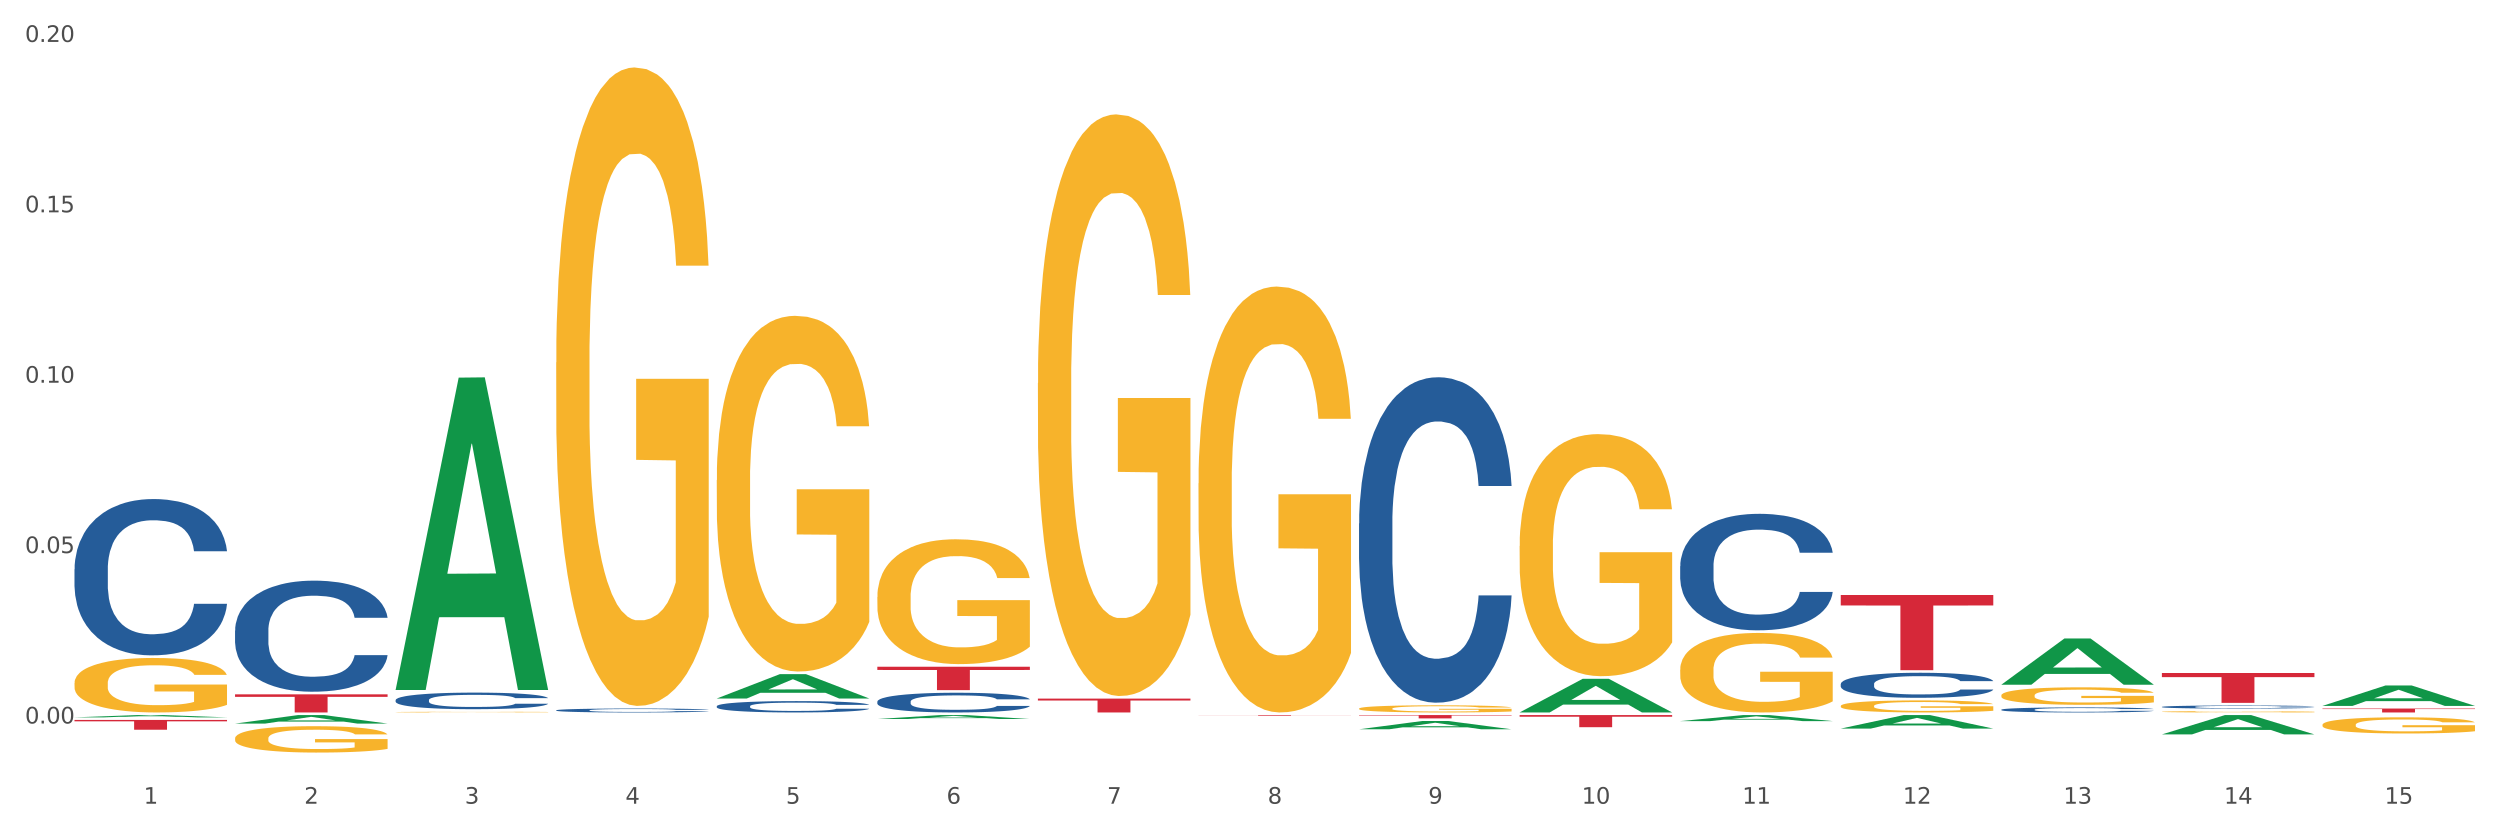 <?xml version="1.0" encoding="utf-8" standalone="no"?>
<!DOCTYPE svg PUBLIC "-//W3C//DTD SVG 1.1//EN"
  "http://www.w3.org/Graphics/SVG/1.1/DTD/svg11.dtd">
<svg xmlns:xlink="http://www.w3.org/1999/xlink" width="1080pt" height="360pt" viewBox="0 0 1080 360" xmlns="http://www.w3.org/2000/svg" version="1.1">
 <rect x="0" y="0" width="1080" height="360" fill="#333333" stroke="none"/>
 <defs>
  <style type="text/css">*{stroke-linejoin: round; stroke-linecap: butt}</style>
 </defs>
 <g id="figure_1">
  <g id="patch_1">
   <path d="M 0 360 
L 1080 360 
L 1080 0 
L 0 0 
z
" style="fill: #ffffff; stroke: #ffffff; stroke-linejoin: miter"/>
  </g>
  <g id="axes_1">
   <g id="matplotlib.axis_1">
    <g id="xtick_1">
     <g id="text_1">
      <!-- 1 -->
      <g style="fill: #4d4d4d" transform="translate(62.07 347.204) scale(0.096 -0.096)">
       <defs>
        <path id="DejaVuSans-31" d="M 794 531 
L 1825 531 
L 1825 4091 
L 703 3866 
L 703 4441 
L 1819 4666 
L 2450 4666 
L 2450 531 
L 3481 531 
L 3481 0 
L 794 0 
L 794 531 
z
" transform="scale(0.016)"/>
       </defs>
       <use xlink:href="#DejaVuSans-31"/>
      </g>
     </g>
    </g>
    <g id="xtick_2">
     <g id="text_2">
      <!-- 2 -->
      <g style="fill: #4d4d4d" transform="translate(131.436 347.204) scale(0.096 -0.096)">
       <defs>
        <path id="DejaVuSans-32" d="M 1228 531 
L 3431 531 
L 3431 0 
L 469 0 
L 469 531 
Q 828 903 1448 1529 
Q 2069 2156 2228 2338 
Q 2531 2678 2651 2914 
Q 2772 3150 2772 3378 
Q 2772 3750 2511 3984 
Q 2250 4219 1831 4219 
Q 1534 4219 1204 4116 
Q 875 4013 500 3803 
L 500 4441 
Q 881 4594 1212 4672 
Q 1544 4750 1819 4750 
Q 2544 4750 2975 4387 
Q 3406 4025 3406 3419 
Q 3406 3131 3298 2873 
Q 3191 2616 2906 2266 
Q 2828 2175 2409 1742 
Q 1991 1309 1228 531 
z
" transform="scale(0.016)"/>
       </defs>
       <use xlink:href="#DejaVuSans-32"/>
      </g>
     </g>
    </g>
    <g id="xtick_3">
     <g id="text_3">
      <!-- 3 -->
      <g style="fill: #4d4d4d" transform="translate(200.802 347.204) scale(0.096 -0.096)">
       <defs>
        <path id="DejaVuSans-33" d="M 2597 2516 
Q 3050 2419 3304 2112 
Q 3559 1806 3559 1356 
Q 3559 666 3084 287 
Q 2609 -91 1734 -91 
Q 1441 -91 1130 -33 
Q 819 25 488 141 
L 488 750 
Q 750 597 1062 519 
Q 1375 441 1716 441 
Q 2309 441 2620 675 
Q 2931 909 2931 1356 
Q 2931 1769 2642 2001 
Q 2353 2234 1838 2234 
L 1294 2234 
L 1294 2753 
L 1863 2753 
Q 2328 2753 2575 2939 
Q 2822 3125 2822 3475 
Q 2822 3834 2567 4026 
Q 2313 4219 1838 4219 
Q 1578 4219 1281 4162 
Q 984 4106 628 3988 
L 628 4550 
Q 988 4650 1302 4700 
Q 1616 4750 1894 4750 
Q 2613 4750 3031 4423 
Q 3450 4097 3450 3541 
Q 3450 3153 3228 2886 
Q 3006 2619 2597 2516 
z
" transform="scale(0.016)"/>
       </defs>
       <use xlink:href="#DejaVuSans-33"/>
      </g>
     </g>
    </g>
    <g id="xtick_4">
     <g id="text_4">
      <!-- 4 -->
      <g style="fill: #4d4d4d" transform="translate(270.169 347.204) scale(0.096 -0.096)">
       <defs>
        <path id="DejaVuSans-34" d="M 2419 4116 
L 825 1625 
L 2419 1625 
L 2419 4116 
z
M 2253 4666 
L 3047 4666 
L 3047 1625 
L 3713 1625 
L 3713 1100 
L 3047 1100 
L 3047 0 
L 2419 0 
L 2419 1100 
L 313 1100 
L 313 1709 
L 2253 4666 
z
" transform="scale(0.016)"/>
       </defs>
       <use xlink:href="#DejaVuSans-34"/>
      </g>
     </g>
    </g>
    <g id="xtick_5">
     <g id="text_5">
      <!-- 5 -->
      <g style="fill: #4d4d4d" transform="translate(339.535 347.204) scale(0.096 -0.096)">
       <defs>
        <path id="DejaVuSans-35" d="M 691 4666 
L 3169 4666 
L 3169 4134 
L 1269 4134 
L 1269 2991 
Q 1406 3038 1543 3061 
Q 1681 3084 1819 3084 
Q 2600 3084 3056 2656 
Q 3513 2228 3513 1497 
Q 3513 744 3044 326 
Q 2575 -91 1722 -91 
Q 1428 -91 1123 -41 
Q 819 9 494 109 
L 494 744 
Q 775 591 1075 516 
Q 1375 441 1709 441 
Q 2250 441 2565 725 
Q 2881 1009 2881 1497 
Q 2881 1984 2565 2268 
Q 2250 2553 1709 2553 
Q 1456 2553 1204 2497 
Q 953 2441 691 2322 
L 691 4666 
z
" transform="scale(0.016)"/>
       </defs>
       <use xlink:href="#DejaVuSans-35"/>
      </g>
     </g>
    </g>
    <g id="xtick_6">
     <g id="text_6">
      <!-- 6 -->
      <g style="fill: #4d4d4d" transform="translate(408.901 347.204) scale(0.096 -0.096)">
       <defs>
        <path id="DejaVuSans-36" d="M 2113 2584 
Q 1688 2584 1439 2293 
Q 1191 2003 1191 1497 
Q 1191 994 1439 701 
Q 1688 409 2113 409 
Q 2538 409 2786 701 
Q 3034 994 3034 1497 
Q 3034 2003 2786 2293 
Q 2538 2584 2113 2584 
z
M 3366 4563 
L 3366 3988 
Q 3128 4100 2886 4159 
Q 2644 4219 2406 4219 
Q 1781 4219 1451 3797 
Q 1122 3375 1075 2522 
Q 1259 2794 1537 2939 
Q 1816 3084 2150 3084 
Q 2853 3084 3261 2657 
Q 3669 2231 3669 1497 
Q 3669 778 3244 343 
Q 2819 -91 2113 -91 
Q 1303 -91 875 529 
Q 447 1150 447 2328 
Q 447 3434 972 4092 
Q 1497 4750 2381 4750 
Q 2619 4750 2861 4703 
Q 3103 4656 3366 4563 
z
" transform="scale(0.016)"/>
       </defs>
       <use xlink:href="#DejaVuSans-36"/>
      </g>
     </g>
    </g>
    <g id="xtick_7">
     <g id="text_7">
      <!-- 7 -->
      <g style="fill: #4d4d4d" transform="translate(478.267 347.204) scale(0.096 -0.096)">
       <defs>
        <path id="DejaVuSans-37" d="M 525 4666 
L 3525 4666 
L 3525 4397 
L 1831 0 
L 1172 0 
L 2766 4134 
L 525 4134 
L 525 4666 
z
" transform="scale(0.016)"/>
       </defs>
       <use xlink:href="#DejaVuSans-37"/>
      </g>
     </g>
    </g>
    <g id="xtick_8">
     <g id="text_8">
      <!-- 8 -->
      <g style="fill: #4d4d4d" transform="translate(547.634 347.204) scale(0.096 -0.096)">
       <defs>
        <path id="DejaVuSans-38" d="M 2034 2216 
Q 1584 2216 1326 1975 
Q 1069 1734 1069 1313 
Q 1069 891 1326 650 
Q 1584 409 2034 409 
Q 2484 409 2743 651 
Q 3003 894 3003 1313 
Q 3003 1734 2745 1975 
Q 2488 2216 2034 2216 
z
M 1403 2484 
Q 997 2584 770 2862 
Q 544 3141 544 3541 
Q 544 4100 942 4425 
Q 1341 4750 2034 4750 
Q 2731 4750 3128 4425 
Q 3525 4100 3525 3541 
Q 3525 3141 3298 2862 
Q 3072 2584 2669 2484 
Q 3125 2378 3379 2068 
Q 3634 1759 3634 1313 
Q 3634 634 3220 271 
Q 2806 -91 2034 -91 
Q 1263 -91 848 271 
Q 434 634 434 1313 
Q 434 1759 690 2068 
Q 947 2378 1403 2484 
z
M 1172 3481 
Q 1172 3119 1398 2916 
Q 1625 2713 2034 2713 
Q 2441 2713 2670 2916 
Q 2900 3119 2900 3481 
Q 2900 3844 2670 4047 
Q 2441 4250 2034 4250 
Q 1625 4250 1398 4047 
Q 1172 3844 1172 3481 
z
" transform="scale(0.016)"/>
       </defs>
       <use xlink:href="#DejaVuSans-38"/>
      </g>
     </g>
    </g>
    <g id="xtick_9">
     <g id="text_9">
      <!-- 9 -->
      <g style="fill: #4d4d4d" transform="translate(617 347.204) scale(0.096 -0.096)">
       <defs>
        <path id="DejaVuSans-39" d="M 703 97 
L 703 672 
Q 941 559 1184 500 
Q 1428 441 1663 441 
Q 2288 441 2617 861 
Q 2947 1281 2994 2138 
Q 2813 1869 2534 1725 
Q 2256 1581 1919 1581 
Q 1219 1581 811 2004 
Q 403 2428 403 3163 
Q 403 3881 828 4315 
Q 1253 4750 1959 4750 
Q 2769 4750 3195 4129 
Q 3622 3509 3622 2328 
Q 3622 1225 3098 567 
Q 2575 -91 1691 -91 
Q 1453 -91 1209 -44 
Q 966 3 703 97 
z
M 1959 2075 
Q 2384 2075 2632 2365 
Q 2881 2656 2881 3163 
Q 2881 3666 2632 3958 
Q 2384 4250 1959 4250 
Q 1534 4250 1286 3958 
Q 1038 3666 1038 3163 
Q 1038 2656 1286 2365 
Q 1534 2075 1959 2075 
z
" transform="scale(0.016)"/>
       </defs>
       <use xlink:href="#DejaVuSans-39"/>
      </g>
     </g>
    </g>
    <g id="xtick_10">
     <g id="text_10">
      <!-- 10 -->
      <g style="fill: #4d4d4d" transform="translate(683.312 347.204) scale(0.096 -0.096)">
       <defs>
        <path id="DejaVuSans-30" d="M 2034 4250 
Q 1547 4250 1301 3770 
Q 1056 3291 1056 2328 
Q 1056 1369 1301 889 
Q 1547 409 2034 409 
Q 2525 409 2770 889 
Q 3016 1369 3016 2328 
Q 3016 3291 2770 3770 
Q 2525 4250 2034 4250 
z
M 2034 4750 
Q 2819 4750 3233 4129 
Q 3647 3509 3647 2328 
Q 3647 1150 3233 529 
Q 2819 -91 2034 -91 
Q 1250 -91 836 529 
Q 422 1150 422 2328 
Q 422 3509 836 4129 
Q 1250 4750 2034 4750 
z
" transform="scale(0.016)"/>
       </defs>
       <use xlink:href="#DejaVuSans-31"/>
       <use xlink:href="#DejaVuSans-30" transform="translate(63.623 0)"/>
      </g>
     </g>
    </g>
    <g id="xtick_11">
     <g id="text_11">
      <!-- 11 -->
      <g style="fill: #4d4d4d" transform="translate(752.678 347.204) scale(0.096 -0.096)">
       <use xlink:href="#DejaVuSans-31"/>
       <use xlink:href="#DejaVuSans-31" transform="translate(63.623 0)"/>
      </g>
     </g>
    </g>
    <g id="xtick_12">
     <g id="text_12">
      <!-- 12 -->
      <g style="fill: #4d4d4d" transform="translate(822.044 347.204) scale(0.096 -0.096)">
       <use xlink:href="#DejaVuSans-31"/>
       <use xlink:href="#DejaVuSans-32" transform="translate(63.623 0)"/>
      </g>
     </g>
    </g>
    <g id="xtick_13">
     <g id="text_13">
      <!-- 13 -->
      <g style="fill: #4d4d4d" transform="translate(891.411 347.204) scale(0.096 -0.096)">
       <use xlink:href="#DejaVuSans-31"/>
       <use xlink:href="#DejaVuSans-33" transform="translate(63.623 0)"/>
      </g>
     </g>
    </g>
    <g id="xtick_14">
     <g id="text_14">
      <!-- 14 -->
      <g style="fill: #4d4d4d" transform="translate(960.777 347.204) scale(0.096 -0.096)">
       <use xlink:href="#DejaVuSans-31"/>
       <use xlink:href="#DejaVuSans-34" transform="translate(63.623 0)"/>
      </g>
     </g>
    </g>
    <g id="xtick_15">
     <g id="text_15">
      <!-- 15 -->
      <g style="fill: #4d4d4d" transform="translate(1030.143 347.204) scale(0.096 -0.096)">
       <use xlink:href="#DejaVuSans-31"/>
       <use xlink:href="#DejaVuSans-35" transform="translate(63.623 0)"/>
      </g>
     </g>
    </g>
    <g id="xtick_16"/>
    <g id="xtick_17"/>
    <g id="xtick_18"/>
    <g id="xtick_19"/>
    <g id="xtick_20"/>
    <g id="xtick_21"/>
    <g id="xtick_22"/>
    <g id="xtick_23"/>
    <g id="xtick_24"/>
    <g id="xtick_25"/>
    <g id="xtick_26"/>
    <g id="xtick_27"/>
    <g id="xtick_28"/>
    <g id="xtick_29"/>
   </g>
   <g id="matplotlib.axis_2">
    <g id="ytick_1">
     <g id="text_16">
      <!-- 0.00 -->
      <g style="fill: #4d4d4d" transform="translate(10.8 312.55) scale(0.096 -0.096)">
       <defs>
        <path id="DejaVuSans-2e" d="M 684 794 
L 1344 794 
L 1344 0 
L 684 0 
L 684 794 
z
" transform="scale(0.016)"/>
       </defs>
       <use xlink:href="#DejaVuSans-30"/>
       <use xlink:href="#DejaVuSans-2e" transform="translate(63.623 0)"/>
       <use xlink:href="#DejaVuSans-30" transform="translate(95.41 0)"/>
       <use xlink:href="#DejaVuSans-30" transform="translate(159.033 0)"/>
      </g>
     </g>
    </g>
    <g id="ytick_2">
     <g id="text_17">
      <!-- 0.05 -->
      <g style="fill: #4d4d4d" transform="translate(10.8 238.941) scale(0.096 -0.096)">
       <use xlink:href="#DejaVuSans-30"/>
       <use xlink:href="#DejaVuSans-2e" transform="translate(63.623 0)"/>
       <use xlink:href="#DejaVuSans-30" transform="translate(95.41 0)"/>
       <use xlink:href="#DejaVuSans-35" transform="translate(159.033 0)"/>
      </g>
     </g>
    </g>
    <g id="ytick_3">
     <g id="text_18">
      <!-- 0.10 -->
      <g style="fill: #4d4d4d" transform="translate(10.8 165.333) scale(0.096 -0.096)">
       <use xlink:href="#DejaVuSans-30"/>
       <use xlink:href="#DejaVuSans-2e" transform="translate(63.623 0)"/>
       <use xlink:href="#DejaVuSans-31" transform="translate(95.41 0)"/>
       <use xlink:href="#DejaVuSans-30" transform="translate(159.033 0)"/>
      </g>
     </g>
    </g>
    <g id="ytick_4">
     <g id="text_19">
      <!-- 0.15 -->
      <g style="fill: #4d4d4d" transform="translate(10.8 91.724) scale(0.096 -0.096)">
       <use xlink:href="#DejaVuSans-30"/>
       <use xlink:href="#DejaVuSans-2e" transform="translate(63.623 0)"/>
       <use xlink:href="#DejaVuSans-31" transform="translate(95.41 0)"/>
       <use xlink:href="#DejaVuSans-35" transform="translate(159.033 0)"/>
      </g>
     </g>
    </g>
    <g id="ytick_5">
     <g id="text_20">
      <!-- 0.20 -->
      <g style="fill: #4d4d4d" transform="translate(10.8 18.115) scale(0.096 -0.096)">
       <use xlink:href="#DejaVuSans-30"/>
       <use xlink:href="#DejaVuSans-2e" transform="translate(63.623 0)"/>
       <use xlink:href="#DejaVuSans-32" transform="translate(95.41 0)"/>
       <use xlink:href="#DejaVuSans-30" transform="translate(159.033 0)"/>
      </g>
     </g>
    </g>
    <g id="ytick_6"/>
    <g id="ytick_7"/>
    <g id="ytick_8"/>
    <g id="ytick_9"/>
   </g>
   <g id="PolyCollection_1">
    <path d="M 32.175 309.901 
L 32.243 309.9 
L 59.417 308.904 
L 70.695 308.903 
L 98.073 309.903 
L 85.029 309.903 
L 79.119 309.67 
L 51.061 309.67 
L 50.857 309.674 
L 45.151 309.903 
L 32.175 309.903 
L 32.175 309.901 
L 54.594 309.531 
L 75.586 309.53 
L 65.192 309.116 
L 65.056 309.114 
L 64.92 309.117 
L 54.526 309.53 
L 54.594 309.531 
L 32.175 309.901 
z
" clip-path="url(#p79de451d78)" style="fill: #109648"/>
    <path d="M 309.64 305.08 
L 309.718 305.076 
L 309.718 304.95 
L 309.951 304.78 
L 310.808 304.466 
L 311.899 304.228 
L 313.768 303.95 
L 314.781 303.834 
L 316.105 303.704 
L 318.831 303.493 
L 321.947 303.314 
L 324.128 303.215 
L 325.764 303.152 
L 329.425 303.04 
L 331.528 302.991 
L 333.709 302.95 
L 335.578 302.923 
L 338.694 302.892 
L 341.187 302.879 
L 344.069 302.874 
L 346.484 302.879 
L 349.677 302.897 
L 354.351 302.95 
L 356.142 302.982 
L 358.557 303.036 
L 361.05 303.107 
L 363.075 303.179 
L 365.412 303.282 
L 367.826 303.417 
L 370.163 303.587 
L 371.799 303.744 
L 373.123 303.91 
L 374.291 304.112 
L 375.148 304.331 
L 375.538 304.515 
L 361.283 304.515 
L 360.894 304.349 
L 360.115 304.17 
L 359.336 304.049 
L 358.479 303.95 
L 357.155 303.838 
L 355.987 303.766 
L 354.039 303.681 
L 352.248 303.627 
L 350.768 303.596 
L 348.976 303.569 
L 345.159 303.542 
L 342.433 303.542 
L 340.719 303.551 
L 338.616 303.574 
L 336.825 303.605 
L 334.722 303.659 
L 333.086 303.717 
L 331.45 303.793 
L 330.515 303.847 
L 329.113 303.946 
L 328.179 304.026 
L 326.932 304.165 
L 326.231 304.264 
L 324.985 304.52 
L 324.44 304.708 
L 324.206 304.838 
L 324.05 304.982 
L 324.05 305.681 
L 324.518 305.995 
L 324.907 306.129 
L 325.53 306.282 
L 326.699 306.479 
L 328.412 306.672 
L 330.204 306.811 
L 331.684 306.896 
L 333.086 306.959 
L 334.488 307.008 
L 336.202 307.053 
L 337.604 307.08 
L 339.707 307.107 
L 342.199 307.12 
L 344.147 307.12 
L 348.119 307.098 
L 349.911 307.076 
L 351.624 307.044 
L 353.494 306.995 
L 354.974 306.941 
L 355.831 306.901 
L 357.233 306.815 
L 358.323 306.726 
L 359.258 306.623 
L 359.881 306.533 
L 360.582 306.398 
L 361.127 306.246 
L 361.283 306.165 
L 375.538 306.165 
L 375.226 306.327 
L 374.681 306.484 
L 373.59 306.694 
L 372.734 306.815 
L 371.409 306.963 
L 370.007 307.089 
L 368.06 307.228 
L 366.268 307.331 
L 364.399 307.421 
L 362.374 307.501 
L 358.713 307.614 
L 357.389 307.645 
L 354.584 307.699 
L 352.403 307.73 
L 349.21 307.762 
L 345.938 307.779 
L 342.511 307.784 
L 339.473 307.775 
L 336.124 307.748 
L 334.021 307.721 
L 331.684 307.681 
L 328.957 307.618 
L 326.387 307.542 
L 323.972 307.452 
L 321.713 307.349 
L 319.61 307.232 
L 316.884 307.04 
L 314.859 306.851 
L 313.379 306.676 
L 312.366 306.528 
L 311.354 306.34 
L 310.808 306.21 
L 309.951 305.896 
L 309.64 305.605 
L 309.64 305.08 
z
" clip-path="url(#p79de451d78)" style="fill: #255c99"/>
    <path d="M 240.274 306.845 
L 240.352 306.843 
L 240.352 306.8 
L 240.585 306.74 
L 241.442 306.631 
L 242.533 306.549 
L 244.402 306.452 
L 245.415 306.412 
L 246.739 306.367 
L 249.465 306.293 
L 252.581 306.231 
L 254.762 306.197 
L 256.398 306.175 
L 260.059 306.136 
L 262.162 306.119 
L 264.343 306.105 
L 266.212 306.096 
L 269.328 306.085 
L 271.821 306.08 
L 274.703 306.078 
L 277.117 306.08 
L 280.311 306.086 
L 284.985 306.105 
L 286.776 306.116 
L 289.191 306.135 
L 291.683 306.159 
L 293.709 306.184 
L 296.045 306.22 
L 298.46 306.267 
L 300.797 306.326 
L 302.433 306.381 
L 303.757 306.438 
L 304.925 306.508 
L 305.782 306.585 
L 306.172 306.649 
L 291.917 306.649 
L 291.528 306.591 
L 290.749 306.529 
L 289.97 306.487 
L 289.113 306.452 
L 287.789 306.413 
L 286.62 306.388 
L 284.673 306.359 
L 282.881 306.34 
L 281.401 306.329 
L 279.61 306.32 
L 275.793 306.311 
L 273.067 306.311 
L 271.353 306.314 
L 269.25 306.321 
L 267.458 306.332 
L 265.355 306.351 
L 263.72 306.371 
L 262.084 306.398 
L 261.149 306.416 
L 259.747 306.451 
L 258.812 306.479 
L 257.566 306.527 
L 256.865 306.561 
L 255.619 306.65 
L 255.073 306.715 
L 254.84 306.761 
L 254.684 306.811 
L 254.684 307.053 
L 255.151 307.163 
L 255.541 307.209 
L 256.164 307.262 
L 257.332 307.331 
L 259.046 307.398 
L 260.838 307.446 
L 262.318 307.476 
L 263.72 307.497 
L 265.122 307.515 
L 266.835 307.53 
L 268.237 307.539 
L 270.341 307.549 
L 272.833 307.553 
L 274.78 307.553 
L 278.753 307.546 
L 280.545 307.538 
L 282.258 307.527 
L 284.128 307.51 
L 285.608 307.491 
L 286.465 307.477 
L 287.867 307.448 
L 288.957 307.416 
L 289.892 307.381 
L 290.515 307.349 
L 291.216 307.303 
L 291.761 307.25 
L 291.917 307.222 
L 306.172 307.222 
L 305.86 307.278 
L 305.315 307.332 
L 304.224 307.405 
L 303.367 307.448 
L 302.043 307.499 
L 300.641 307.543 
L 298.694 307.591 
L 296.902 307.627 
L 295.033 307.658 
L 293.008 307.686 
L 289.347 307.725 
L 288.022 307.736 
L 285.218 307.754 
L 283.037 307.765 
L 279.844 307.776 
L 276.572 307.782 
L 273.145 307.784 
L 270.107 307.781 
L 266.757 307.772 
L 264.654 307.762 
L 262.318 307.748 
L 259.591 307.726 
L 257.021 307.7 
L 254.606 307.669 
L 252.347 307.633 
L 250.244 307.592 
L 247.518 307.525 
L 245.493 307.46 
L 244.013 307.399 
L 243 307.348 
L 241.987 307.282 
L 241.442 307.237 
L 240.585 307.128 
L 240.274 307.027 
L 240.274 306.845 
z
" clip-path="url(#p79de451d78)" style="fill: #255c99"/>
    <path d="M 170.907 302.426 
L 170.985 302.42 
L 170.985 302.236 
L 171.219 301.988 
L 172.076 301.53 
L 173.166 301.183 
L 175.036 300.777 
L 176.048 300.607 
L 177.373 300.417 
L 180.099 300.11 
L 183.215 299.848 
L 185.396 299.704 
L 187.031 299.612 
L 190.692 299.449 
L 192.796 299.377 
L 194.977 299.318 
L 196.846 299.279 
L 199.962 299.233 
L 202.454 299.213 
L 205.336 299.207 
L 207.751 299.213 
L 210.945 299.239 
L 215.618 299.318 
L 217.41 299.364 
L 219.825 299.442 
L 222.317 299.547 
L 224.342 299.652 
L 226.679 299.802 
L 229.094 299.998 
L 231.431 300.247 
L 233.066 300.476 
L 234.391 300.718 
L 235.559 301.013 
L 236.416 301.333 
L 236.805 301.602 
L 222.551 301.602 
L 222.161 301.36 
L 221.382 301.098 
L 220.604 300.921 
L 219.747 300.777 
L 218.422 300.614 
L 217.254 300.509 
L 215.307 300.385 
L 213.515 300.306 
L 212.035 300.26 
L 210.244 300.221 
L 206.427 300.182 
L 203.701 300.182 
L 201.987 300.195 
L 199.884 300.228 
L 198.092 300.273 
L 195.989 300.352 
L 194.353 300.437 
L 192.718 300.548 
L 191.783 300.627 
L 190.381 300.771 
L 189.446 300.888 
L 188.2 301.091 
L 187.499 301.235 
L 186.252 301.608 
L 185.707 301.883 
L 185.474 302.073 
L 185.318 302.282 
L 185.318 303.303 
L 185.785 303.761 
L 186.175 303.957 
L 186.798 304.18 
L 187.966 304.468 
L 189.68 304.749 
L 191.471 304.952 
L 192.951 305.076 
L 194.353 305.168 
L 195.755 305.24 
L 197.469 305.305 
L 198.871 305.344 
L 200.974 305.384 
L 203.467 305.403 
L 205.414 305.403 
L 209.387 305.371 
L 211.178 305.338 
L 212.892 305.292 
L 214.761 305.22 
L 216.241 305.142 
L 217.098 305.083 
L 218.5 304.958 
L 219.591 304.827 
L 220.526 304.677 
L 221.149 304.546 
L 221.85 304.35 
L 222.395 304.127 
L 222.551 304.01 
L 236.805 304.01 
L 236.494 304.245 
L 235.949 304.474 
L 234.858 304.782 
L 234.001 304.958 
L 232.677 305.174 
L 231.275 305.357 
L 229.328 305.56 
L 227.536 305.711 
L 225.667 305.842 
L 223.641 305.959 
L 219.98 306.123 
L 218.656 306.169 
L 215.852 306.247 
L 213.671 306.293 
L 210.477 306.339 
L 207.206 306.365 
L 203.779 306.372 
L 200.741 306.359 
L 197.391 306.319 
L 195.288 306.28 
L 192.951 306.221 
L 190.225 306.13 
L 187.655 306.018 
L 185.24 305.887 
L 182.981 305.737 
L 180.878 305.567 
L 178.152 305.285 
L 176.126 305.011 
L 174.646 304.755 
L 173.634 304.54 
L 172.621 304.265 
L 172.076 304.075 
L 171.219 303.617 
L 170.907 303.192 
L 170.907 302.426 
z
" clip-path="url(#p79de451d78)" style="fill: #255c99"/>
    <path d="M 101.541 272.399 
L 101.619 272.355 
L 101.619 271.128 
L 101.853 269.462 
L 102.71 266.394 
L 103.8 264.071 
L 105.67 261.354 
L 106.682 260.214 
L 108.006 258.943 
L 110.733 256.884 
L 113.848 255.13 
L 116.029 254.166 
L 117.665 253.553 
L 121.326 252.457 
L 123.429 251.975 
L 125.61 251.58 
L 127.48 251.317 
L 130.595 251.011 
L 133.088 250.879 
L 135.97 250.835 
L 138.385 250.879 
L 141.578 251.054 
L 146.252 251.58 
L 148.044 251.887 
L 150.458 252.413 
L 152.951 253.114 
L 154.976 253.816 
L 157.313 254.824 
L 159.728 256.138 
L 162.064 257.804 
L 163.7 259.338 
L 165.024 260.96 
L 166.193 262.932 
L 167.05 265.079 
L 167.439 266.876 
L 153.185 266.876 
L 152.795 265.255 
L 152.016 263.502 
L 151.237 262.318 
L 150.38 261.354 
L 149.056 260.258 
L 147.888 259.557 
L 145.941 258.724 
L 144.149 258.198 
L 142.669 257.892 
L 140.877 257.629 
L 137.061 257.366 
L 134.334 257.366 
L 132.621 257.453 
L 130.518 257.672 
L 128.726 257.979 
L 126.623 258.505 
L 124.987 259.075 
L 123.351 259.82 
L 122.417 260.346 
L 121.015 261.31 
L 120.08 262.099 
L 118.834 263.458 
L 118.133 264.422 
L 116.886 266.92 
L 116.341 268.761 
L 116.107 270.032 
L 115.952 271.434 
L 115.952 278.272 
L 116.419 281.339 
L 116.808 282.654 
L 117.431 284.144 
L 118.6 286.073 
L 120.314 287.957 
L 122.105 289.316 
L 123.585 290.149 
L 124.987 290.762 
L 126.389 291.245 
L 128.103 291.683 
L 129.505 291.946 
L 131.608 292.209 
L 134.101 292.34 
L 136.048 292.34 
L 140.021 292.121 
L 141.812 291.902 
L 143.526 291.595 
L 145.395 291.113 
L 146.875 290.587 
L 147.732 290.193 
L 149.134 289.36 
L 150.225 288.483 
L 151.159 287.475 
L 151.783 286.599 
L 152.484 285.284 
L 153.029 283.794 
L 153.185 283.005 
L 167.439 283.005 
L 167.128 284.583 
L 166.582 286.117 
L 165.492 288.177 
L 164.635 289.36 
L 163.311 290.806 
L 161.909 292.033 
L 159.961 293.392 
L 158.17 294.4 
L 156.3 295.277 
L 154.275 296.066 
L 150.614 297.161 
L 149.29 297.468 
L 146.486 297.994 
L 144.305 298.301 
L 141.111 298.608 
L 137.84 298.783 
L 134.412 298.827 
L 131.374 298.739 
L 128.025 298.476 
L 125.922 298.213 
L 123.585 297.819 
L 120.859 297.205 
L 118.288 296.46 
L 115.874 295.584 
L 113.615 294.575 
L 111.512 293.436 
L 108.785 291.551 
L 106.76 289.711 
L 105.28 288.001 
L 104.267 286.555 
L 103.255 284.714 
L 102.71 283.443 
L 101.853 280.375 
L 101.541 277.526 
L 101.541 272.399 
z
" clip-path="url(#p79de451d78)" style="fill: #255c99"/>
    <path d="M 32.175 245.929 
L 32.253 245.867 
L 32.253 244.14 
L 32.487 241.797 
L 33.343 237.48 
L 34.434 234.211 
L 36.303 230.387 
L 37.316 228.784 
L 38.64 226.996 
L 41.366 224.097 
L 44.482 221.63 
L 46.663 220.273 
L 48.299 219.41 
L 51.96 217.868 
L 54.063 217.19 
L 56.244 216.635 
L 58.114 216.265 
L 61.229 215.833 
L 63.722 215.648 
L 66.604 215.586 
L 69.019 215.648 
L 72.212 215.894 
L 76.886 216.635 
L 78.677 217.066 
L 81.092 217.806 
L 83.585 218.793 
L 85.61 219.78 
L 87.947 221.198 
L 90.361 223.048 
L 92.698 225.392 
L 94.334 227.551 
L 95.658 229.832 
L 96.827 232.608 
L 97.683 235.63 
L 98.073 238.158 
L 83.818 238.158 
L 83.429 235.876 
L 82.65 233.409 
L 81.871 231.744 
L 81.014 230.387 
L 79.69 228.846 
L 78.522 227.859 
L 76.574 226.687 
L 74.783 225.947 
L 73.303 225.515 
L 71.511 225.145 
L 67.694 224.775 
L 64.968 224.775 
L 63.255 224.899 
L 61.151 225.207 
L 59.36 225.639 
L 57.257 226.379 
L 55.621 227.181 
L 53.985 228.229 
L 53.05 228.969 
L 51.648 230.326 
L 50.714 231.436 
L 49.467 233.348 
L 48.766 234.705 
L 47.52 238.22 
L 46.975 240.81 
L 46.741 242.599 
L 46.585 244.572 
L 46.585 254.193 
L 47.053 258.51 
L 47.442 260.36 
L 48.065 262.457 
L 49.234 265.171 
L 50.947 267.823 
L 52.739 269.734 
L 54.219 270.906 
L 55.621 271.77 
L 57.023 272.448 
L 58.737 273.065 
L 60.139 273.435 
L 62.242 273.805 
L 64.734 273.99 
L 66.682 273.99 
L 70.654 273.681 
L 72.446 273.373 
L 74.16 272.941 
L 76.029 272.263 
L 77.509 271.523 
L 78.366 270.968 
L 79.768 269.796 
L 80.858 268.563 
L 81.793 267.144 
L 82.416 265.911 
L 83.117 264.061 
L 83.663 261.964 
L 83.818 260.854 
L 98.073 260.854 
L 97.761 263.074 
L 97.216 265.232 
L 96.126 268.131 
L 95.269 269.796 
L 93.945 271.831 
L 92.542 273.558 
L 90.595 275.47 
L 88.804 276.888 
L 86.934 278.122 
L 84.909 279.232 
L 81.248 280.774 
L 79.924 281.206 
L 77.12 281.946 
L 74.939 282.377 
L 71.745 282.809 
L 68.473 283.056 
L 65.046 283.117 
L 62.008 282.994 
L 58.659 282.624 
L 56.556 282.254 
L 54.219 281.699 
L 51.493 280.835 
L 48.922 279.787 
L 46.507 278.554 
L 44.248 277.135 
L 42.145 275.532 
L 39.419 272.88 
L 37.394 270.29 
L 35.914 267.884 
L 34.901 265.849 
L 33.889 263.259 
L 33.343 261.47 
L 32.487 257.153 
L 32.175 253.145 
L 32.175 245.929 
z
" clip-path="url(#p79de451d78)" style="fill: #255c99"/>
    <path d="M 101.541 318.98 
L 101.619 318.969 
L 101.619 318.595 
L 101.775 318.272 
L 102.553 317.491 
L 103.72 316.846 
L 104.575 316.503 
L 105.431 316.222 
L 106.443 315.941 
L 107.688 315.649 
L 109.944 315.222 
L 111.344 315.004 
L 113.056 314.775 
L 116.168 314.442 
L 118.424 314.254 
L 120.758 314.098 
L 124.57 313.911 
L 127.06 313.828 
L 129.705 313.765 
L 132.895 313.724 
L 135.307 313.713 
L 140.598 313.744 
L 145.11 313.838 
L 147.289 313.911 
L 150.089 314.036 
L 151.568 314.119 
L 153.979 314.286 
L 156.469 314.504 
L 158.181 314.692 
L 160.748 315.045 
L 162.693 315.399 
L 164.483 315.836 
L 165.416 316.138 
L 166.117 316.419 
L 166.739 316.742 
L 167.361 317.252 
L 153.357 317.252 
L 152.812 316.888 
L 151.957 316.544 
L 150.712 316.211 
L 149.623 316.003 
L 147.755 315.743 
L 146.044 315.576 
L 144.254 315.451 
L 142.076 315.347 
L 140.364 315.295 
L 137.952 315.254 
L 133.206 315.264 
L 130.017 315.347 
L 127.838 315.451 
L 126.438 315.545 
L 125.193 315.649 
L 123.792 315.795 
L 122.159 316.013 
L 120.992 316.211 
L 119.825 316.461 
L 118.891 316.711 
L 118.035 317.002 
L 117.335 317.314 
L 116.79 317.637 
L 116.324 318.033 
L 115.935 318.688 
L 115.935 320.114 
L 116.09 320.437 
L 116.479 320.863 
L 116.946 321.186 
L 117.724 321.571 
L 118.424 321.831 
L 119.747 322.206 
L 121.225 322.518 
L 122.392 322.716 
L 123.559 322.883 
L 125.582 323.112 
L 127.838 323.299 
L 129.783 323.413 
L 132.428 323.518 
L 134.218 323.559 
L 135.774 323.58 
L 139.586 323.58 
L 142.309 323.549 
L 145.343 323.476 
L 147.678 323.382 
L 149.623 323.268 
L 151.801 323.08 
L 153.201 322.903 
L 153.201 320.728 
L 136.085 320.718 
L 136.085 319.271 
L 167.439 319.271 
L 167.439 323.518 
L 166.117 323.736 
L 164.638 323.934 
L 163.082 324.111 
L 160.748 324.329 
L 157.947 324.538 
L 155.458 324.683 
L 152.812 324.808 
L 149.7 324.923 
L 145.655 325.027 
L 143.165 325.068 
L 140.053 325.1 
L 136.396 325.11 
L 133.206 325.089 
L 130.094 325.037 
L 126.827 324.943 
L 123.637 324.808 
L 121.225 324.673 
L 118.813 324.506 
L 116.246 324.288 
L 114.223 324.08 
L 112.667 323.892 
L 110.955 323.653 
L 109.088 323.341 
L 107.688 323.06 
L 106.443 322.768 
L 105.12 322.393 
L 104.186 322.071 
L 103.253 321.665 
L 102.708 321.363 
L 102.086 320.895 
L 101.619 320.239 
L 101.541 318.98 
z
" clip-path="url(#p79de451d78)" style="fill: #f7b32b"/>
    <path d="M 379.006 303.092 
L 379.084 303.084 
L 379.084 302.866 
L 379.318 302.571 
L 380.175 302.026 
L 381.265 301.614 
L 383.134 301.131 
L 384.147 300.929 
L 385.471 300.703 
L 388.198 300.337 
L 391.313 300.026 
L 393.494 299.855 
L 395.13 299.746 
L 398.791 299.552 
L 400.894 299.466 
L 403.075 299.396 
L 404.945 299.349 
L 408.06 299.295 
L 410.553 299.271 
L 413.435 299.264 
L 415.85 299.271 
L 419.043 299.303 
L 423.717 299.396 
L 425.509 299.45 
L 427.923 299.544 
L 430.416 299.668 
L 432.441 299.793 
L 434.778 299.972 
L 437.193 300.205 
L 439.529 300.501 
L 441.165 300.773 
L 442.489 301.061 
L 443.658 301.411 
L 444.515 301.793 
L 444.904 302.112 
L 430.65 302.112 
L 430.26 301.824 
L 429.481 301.512 
L 428.702 301.302 
L 427.845 301.131 
L 426.521 300.937 
L 425.353 300.812 
L 423.405 300.664 
L 421.614 300.571 
L 420.134 300.516 
L 418.342 300.47 
L 414.526 300.423 
L 411.799 300.423 
L 410.086 300.439 
L 407.982 300.477 
L 406.191 300.532 
L 404.088 300.625 
L 402.452 300.726 
L 400.816 300.859 
L 399.882 300.952 
L 398.479 301.123 
L 397.545 301.263 
L 396.298 301.505 
L 395.597 301.676 
L 394.351 302.119 
L 393.806 302.446 
L 393.572 302.672 
L 393.416 302.921 
L 393.416 304.135 
L 393.884 304.679 
L 394.273 304.913 
L 394.896 305.177 
L 396.065 305.52 
L 397.778 305.854 
L 399.57 306.095 
L 401.05 306.243 
L 402.452 306.352 
L 403.854 306.438 
L 405.568 306.516 
L 406.97 306.562 
L 409.073 306.609 
L 411.566 306.632 
L 413.513 306.632 
L 417.485 306.593 
L 419.277 306.555 
L 420.991 306.5 
L 422.86 306.414 
L 424.34 306.321 
L 425.197 306.251 
L 426.599 306.103 
L 427.69 305.948 
L 428.624 305.769 
L 429.247 305.613 
L 429.948 305.38 
L 430.494 305.115 
L 430.65 304.975 
L 444.904 304.975 
L 444.592 305.255 
L 444.047 305.527 
L 442.957 305.893 
L 442.1 306.103 
L 440.776 306.36 
L 439.374 306.578 
L 437.426 306.819 
L 435.635 306.998 
L 433.765 307.154 
L 431.74 307.294 
L 428.079 307.488 
L 426.755 307.543 
L 423.951 307.636 
L 421.77 307.691 
L 418.576 307.745 
L 415.304 307.776 
L 411.877 307.784 
L 408.839 307.768 
L 405.49 307.722 
L 403.387 307.675 
L 401.05 307.605 
L 398.324 307.496 
L 395.753 307.364 
L 393.339 307.208 
L 391.08 307.029 
L 388.976 306.827 
L 386.25 306.492 
L 384.225 306.166 
L 382.745 305.862 
L 381.732 305.605 
L 380.72 305.278 
L 380.175 305.053 
L 379.318 304.508 
L 379.006 304.002 
L 379.006 303.092 
z
" clip-path="url(#p79de451d78)" style="fill: #255c99"/>
    <path d="M 32.175 311.022 
L 98.073 311.022 
L 98.073 311.611 
L 72.151 311.615 
L 72.151 315.259 
L 57.941 315.259 
L 57.941 311.615 
L 32.175 311.611 
L 32.175 311.026 
L 32.175 311.022 
z
" clip-path="url(#p79de451d78)" style="fill: #d62839"/>
    <path d="M 379.006 288.017 
L 444.904 288.017 
L 444.904 289.424 
L 418.982 289.434 
L 418.982 298.145 
L 404.772 298.145 
L 404.772 289.434 
L 379.006 289.424 
L 379.006 288.026 
L 379.006 288.017 
z
" clip-path="url(#p79de451d78)" style="fill: #d62839"/>
    <path d="M 448.372 301.807 
L 514.27 301.807 
L 514.27 302.638 
L 488.348 302.644 
L 488.348 307.784 
L 474.138 307.784 
L 474.138 302.644 
L 448.372 302.638 
L 448.372 301.813 
L 448.372 301.807 
z
" clip-path="url(#p79de451d78)" style="fill: #d62839"/>
    <path d="M 517.739 308.903 
L 583.636 308.903 
L 583.636 308.942 
L 557.715 308.942 
L 557.715 309.183 
L 543.504 309.183 
L 543.504 308.942 
L 517.739 308.942 
L 517.739 308.903 
L 517.739 308.903 
z
" clip-path="url(#p79de451d78)" style="fill: #d62839"/>
    <path d="M 587.105 308.903 
L 653.003 308.903 
L 653.003 309.105 
L 627.081 309.106 
L 627.081 310.354 
L 612.871 310.354 
L 612.871 309.106 
L 587.105 309.105 
L 587.105 308.904 
L 587.105 308.903 
z
" clip-path="url(#p79de451d78)" style="fill: #d62839"/>
    <path d="M 656.471 308.903 
L 722.369 308.903 
L 722.369 309.633 
L 696.447 309.638 
L 696.447 314.156 
L 682.237 314.156 
L 682.237 309.638 
L 656.471 309.633 
L 656.471 308.908 
L 656.471 308.903 
z
" clip-path="url(#p79de451d78)" style="fill: #d62839"/>
    <path d="M 795.203 257.052 
L 861.101 257.052 
L 861.101 261.563 
L 835.179 261.594 
L 835.179 289.513 
L 820.969 289.513 
L 820.969 261.594 
L 795.203 261.563 
L 795.203 257.083 
L 795.203 257.052 
z
" clip-path="url(#p79de451d78)" style="fill: #d62839"/>
    <path d="M 101.541 299.946 
L 167.439 299.946 
L 167.439 301.035 
L 141.517 301.042 
L 141.517 307.784 
L 127.307 307.784 
L 127.307 301.042 
L 101.541 301.035 
L 101.541 299.953 
L 101.541 299.946 
z
" clip-path="url(#p79de451d78)" style="fill: #d62839"/>
    <path d="M 587.105 226.142 
L 587.183 226.014 
L 587.183 222.419 
L 587.416 217.54 
L 588.273 208.552 
L 589.364 201.747 
L 591.233 193.786 
L 592.246 190.448 
L 593.57 186.724 
L 596.296 180.69 
L 599.412 175.554 
L 601.593 172.729 
L 603.229 170.931 
L 606.89 167.721 
L 608.993 166.309 
L 611.174 165.153 
L 613.043 164.383 
L 616.159 163.484 
L 618.652 163.099 
L 621.534 162.971 
L 623.948 163.099 
L 627.142 163.613 
L 631.816 165.153 
L 633.607 166.052 
L 636.022 167.593 
L 638.514 169.647 
L 640.54 171.702 
L 642.877 174.655 
L 645.291 178.507 
L 647.628 183.386 
L 649.264 187.88 
L 650.588 192.631 
L 651.756 198.408 
L 652.613 204.7 
L 653.003 209.964 
L 638.748 209.964 
L 638.359 205.214 
L 637.58 200.078 
L 636.801 196.611 
L 635.944 193.786 
L 634.62 190.576 
L 633.451 188.522 
L 631.504 186.082 
L 629.713 184.541 
L 628.233 183.643 
L 626.441 182.872 
L 622.624 182.102 
L 619.898 182.102 
L 618.184 182.359 
L 616.081 183.001 
L 614.29 183.899 
L 612.186 185.44 
L 610.551 187.109 
L 608.915 189.292 
L 607.98 190.833 
L 606.578 193.658 
L 605.643 195.969 
L 604.397 199.949 
L 603.696 202.774 
L 602.45 210.093 
L 601.905 215.485 
L 601.671 219.209 
L 601.515 223.318 
L 601.515 243.348 
L 601.982 252.336 
L 602.372 256.188 
L 602.995 260.553 
L 604.163 266.203 
L 605.877 271.724 
L 607.669 275.704 
L 609.149 278.144 
L 610.551 279.941 
L 611.953 281.354 
L 613.666 282.638 
L 615.069 283.408 
L 617.172 284.178 
L 619.664 284.564 
L 621.612 284.564 
L 625.584 283.922 
L 627.376 283.28 
L 629.089 282.381 
L 630.959 280.969 
L 632.439 279.428 
L 633.296 278.272 
L 634.698 275.833 
L 635.788 273.265 
L 636.723 270.311 
L 637.346 267.744 
L 638.047 263.892 
L 638.592 259.526 
L 638.748 257.215 
L 653.003 257.215 
L 652.691 261.837 
L 652.146 266.331 
L 651.055 272.366 
L 650.199 275.833 
L 648.874 280.07 
L 647.472 283.665 
L 645.525 287.645 
L 643.733 290.598 
L 641.864 293.166 
L 639.839 295.478 
L 636.178 298.687 
L 634.853 299.586 
L 632.049 301.127 
L 629.868 302.026 
L 626.675 302.925 
L 623.403 303.438 
L 619.976 303.567 
L 616.938 303.31 
L 613.589 302.539 
L 611.485 301.769 
L 609.149 300.613 
L 606.422 298.816 
L 603.852 296.633 
L 601.437 294.065 
L 599.178 291.112 
L 597.075 287.774 
L 594.349 282.253 
L 592.324 276.86 
L 590.844 271.852 
L 589.831 267.615 
L 588.818 262.222 
L 588.273 258.499 
L 587.416 249.511 
L 587.105 241.165 
L 587.105 226.142 
z
" clip-path="url(#p79de451d78)" style="fill: #255c99"/>
    <path d="M 725.837 244.586 
L 725.915 244.54 
L 725.915 243.253 
L 726.149 241.506 
L 727.006 238.288 
L 728.096 235.851 
L 729.966 233.001 
L 730.978 231.805 
L 732.302 230.472 
L 735.029 228.311 
L 738.144 226.472 
L 740.325 225.461 
L 741.961 224.817 
L 745.622 223.668 
L 747.725 223.162 
L 749.906 222.748 
L 751.776 222.472 
L 754.891 222.151 
L 757.384 222.013 
L 760.266 221.967 
L 762.681 222.013 
L 765.874 222.196 
L 770.548 222.748 
L 772.34 223.07 
L 774.754 223.622 
L 777.247 224.357 
L 779.272 225.093 
L 781.609 226.15 
L 784.024 227.53 
L 786.36 229.277 
L 787.996 230.886 
L 789.32 232.587 
L 790.489 234.656 
L 791.346 236.909 
L 791.735 238.794 
L 777.481 238.794 
L 777.091 237.092 
L 776.312 235.253 
L 775.533 234.012 
L 774.676 233.001 
L 773.352 231.851 
L 772.184 231.116 
L 770.237 230.242 
L 768.445 229.69 
L 766.965 229.369 
L 765.173 229.093 
L 761.357 228.817 
L 758.63 228.817 
L 756.917 228.909 
L 754.814 229.139 
L 753.022 229.461 
L 750.919 230.012 
L 749.283 230.61 
L 747.647 231.392 
L 746.713 231.943 
L 745.311 232.955 
L 744.376 233.782 
L 743.13 235.207 
L 742.429 236.219 
L 741.182 238.84 
L 740.637 240.771 
L 740.403 242.104 
L 740.248 243.575 
L 740.248 250.747 
L 740.715 253.965 
L 741.104 255.345 
L 741.727 256.908 
L 742.896 258.931 
L 744.61 260.908 
L 746.401 262.333 
L 747.881 263.206 
L 749.283 263.85 
L 750.685 264.356 
L 752.399 264.816 
L 753.801 265.091 
L 755.904 265.367 
L 758.397 265.505 
L 760.344 265.505 
L 764.317 265.275 
L 766.108 265.045 
L 767.822 264.724 
L 769.691 264.218 
L 771.171 263.666 
L 772.028 263.252 
L 773.43 262.379 
L 774.521 261.459 
L 775.455 260.402 
L 776.079 259.482 
L 776.78 258.103 
L 777.325 256.54 
L 777.481 255.712 
L 791.735 255.712 
L 791.424 257.368 
L 790.878 258.977 
L 789.788 261.138 
L 788.931 262.379 
L 787.607 263.896 
L 786.205 265.183 
L 784.257 266.609 
L 782.466 267.666 
L 780.596 268.586 
L 778.571 269.413 
L 774.91 270.562 
L 773.586 270.884 
L 770.782 271.436 
L 768.601 271.758 
L 765.407 272.08 
L 762.136 272.264 
L 758.708 272.31 
L 755.67 272.218 
L 752.321 271.942 
L 750.218 271.666 
L 747.881 271.252 
L 745.155 270.608 
L 742.584 269.827 
L 740.17 268.907 
L 737.911 267.85 
L 735.808 266.655 
L 733.081 264.678 
L 731.056 262.747 
L 729.576 260.954 
L 728.563 259.436 
L 727.551 257.506 
L 727.006 256.172 
L 726.149 252.954 
L 725.837 249.966 
L 725.837 244.586 
z
" clip-path="url(#p79de451d78)" style="fill: #255c99"/>
    <path d="M 795.203 295.495 
L 795.281 295.485 
L 795.281 295.208 
L 795.515 294.832 
L 796.372 294.141 
L 797.462 293.617 
L 799.332 293.004 
L 800.344 292.747 
L 801.669 292.461 
L 804.395 291.996 
L 807.511 291.601 
L 809.692 291.384 
L 811.327 291.245 
L 814.988 290.998 
L 817.092 290.889 
L 819.273 290.801 
L 821.142 290.741 
L 824.258 290.672 
L 826.75 290.642 
L 829.632 290.633 
L 832.047 290.642 
L 835.241 290.682 
L 839.914 290.801 
L 841.706 290.87 
L 844.121 290.988 
L 846.613 291.146 
L 848.638 291.305 
L 850.975 291.532 
L 853.39 291.828 
L 855.727 292.204 
L 857.362 292.55 
L 858.687 292.915 
L 859.855 293.36 
L 860.712 293.844 
L 861.101 294.249 
L 846.847 294.249 
L 846.457 293.884 
L 845.678 293.488 
L 844.899 293.222 
L 844.043 293.004 
L 842.718 292.757 
L 841.55 292.599 
L 839.603 292.411 
L 837.811 292.293 
L 836.331 292.224 
L 834.54 292.164 
L 830.723 292.105 
L 827.997 292.105 
L 826.283 292.125 
L 824.18 292.174 
L 822.388 292.243 
L 820.285 292.362 
L 818.649 292.49 
L 817.014 292.658 
L 816.079 292.777 
L 814.677 292.994 
L 813.742 293.172 
L 812.496 293.479 
L 811.795 293.696 
L 810.548 294.259 
L 810.003 294.674 
L 809.77 294.961 
L 809.614 295.277 
L 809.614 296.819 
L 810.081 297.511 
L 810.471 297.807 
L 811.094 298.143 
L 812.262 298.578 
L 813.976 299.003 
L 815.767 299.309 
L 817.247 299.497 
L 818.649 299.635 
L 820.051 299.744 
L 821.765 299.843 
L 823.167 299.902 
L 825.27 299.961 
L 827.763 299.991 
L 829.71 299.991 
L 833.683 299.942 
L 835.474 299.892 
L 837.188 299.823 
L 839.057 299.714 
L 840.537 299.596 
L 841.394 299.507 
L 842.796 299.319 
L 843.887 299.121 
L 844.822 298.894 
L 845.445 298.696 
L 846.146 298.4 
L 846.691 298.064 
L 846.847 297.886 
L 861.101 297.886 
L 860.79 298.242 
L 860.245 298.588 
L 859.154 299.052 
L 858.297 299.319 
L 856.973 299.645 
L 855.571 299.922 
L 853.624 300.228 
L 851.832 300.455 
L 849.963 300.653 
L 847.937 300.831 
L 844.276 301.078 
L 842.952 301.147 
L 840.148 301.266 
L 837.967 301.335 
L 834.773 301.404 
L 831.502 301.444 
L 828.074 301.454 
L 825.037 301.434 
L 821.687 301.375 
L 819.584 301.315 
L 817.247 301.226 
L 814.521 301.088 
L 811.951 300.92 
L 809.536 300.722 
L 807.277 300.495 
L 805.174 300.238 
L 802.448 299.813 
L 800.422 299.398 
L 798.942 299.013 
L 797.93 298.687 
L 796.917 298.272 
L 796.372 297.985 
L 795.515 297.293 
L 795.203 296.651 
L 795.203 295.495 
z
" clip-path="url(#p79de451d78)" style="fill: #255c99"/>
    <path d="M 170.907 307.626 
L 170.985 307.626 
L 170.985 307.616 
L 171.141 307.608 
L 171.919 307.588 
L 173.086 307.571 
L 173.942 307.563 
L 174.798 307.555 
L 175.809 307.548 
L 177.054 307.541 
L 179.31 307.53 
L 180.71 307.524 
L 182.422 307.518 
L 185.534 307.51 
L 187.79 307.505 
L 190.124 307.501 
L 193.937 307.496 
L 196.426 307.494 
L 199.072 307.492 
L 202.261 307.491 
L 204.673 307.491 
L 209.964 307.492 
L 214.476 307.494 
L 216.655 307.496 
L 219.456 307.499 
L 220.934 307.501 
L 223.346 307.505 
L 225.835 307.511 
L 227.547 307.516 
L 230.114 307.525 
L 232.059 307.534 
L 233.849 307.545 
L 234.783 307.553 
L 235.483 307.56 
L 236.105 307.569 
L 236.728 307.582 
L 222.723 307.582 
L 222.179 307.572 
L 221.323 307.564 
L 220.078 307.555 
L 218.989 307.55 
L 217.122 307.543 
L 215.41 307.539 
L 213.62 307.535 
L 211.442 307.533 
L 209.73 307.531 
L 207.319 307.53 
L 202.573 307.531 
L 199.383 307.533 
L 197.204 307.535 
L 195.804 307.538 
L 194.559 307.541 
L 193.159 307.544 
L 191.525 307.55 
L 190.358 307.555 
L 189.191 307.561 
L 188.257 307.568 
L 187.401 307.575 
L 186.701 307.583 
L 186.157 307.592 
L 185.69 307.602 
L 185.301 307.619 
L 185.301 307.655 
L 185.456 307.664 
L 185.845 307.675 
L 186.312 307.683 
L 187.09 307.693 
L 187.79 307.7 
L 189.113 307.709 
L 190.591 307.717 
L 191.758 307.722 
L 192.925 307.727 
L 194.948 307.733 
L 197.204 307.737 
L 199.149 307.74 
L 201.795 307.743 
L 203.584 307.744 
L 205.14 307.745 
L 208.952 307.745 
L 211.675 307.744 
L 214.71 307.742 
L 217.044 307.74 
L 218.989 307.737 
L 221.167 307.732 
L 222.568 307.727 
L 222.568 307.671 
L 205.451 307.671 
L 205.451 307.634 
L 236.805 307.634 
L 236.805 307.743 
L 235.483 307.749 
L 234.004 307.754 
L 232.448 307.758 
L 230.114 307.764 
L 227.314 307.769 
L 224.824 307.773 
L 222.179 307.776 
L 219.067 307.779 
L 215.021 307.782 
L 212.531 307.783 
L 209.419 307.784 
L 205.763 307.784 
L 202.573 307.783 
L 199.461 307.782 
L 196.193 307.78 
L 193.003 307.776 
L 190.591 307.773 
L 188.179 307.768 
L 185.612 307.763 
L 183.589 307.757 
L 182.033 307.753 
L 180.321 307.746 
L 178.454 307.738 
L 177.054 307.731 
L 175.809 307.724 
L 174.486 307.714 
L 173.553 307.706 
L 172.619 307.695 
L 172.074 307.688 
L 171.452 307.676 
L 170.985 307.659 
L 170.907 307.626 
z
" clip-path="url(#p79de451d78)" style="fill: #f7b32b"/>
    <path d="M 240.274 156.591 
L 240.351 156.339 
L 240.351 147.27 
L 240.507 139.461 
L 241.285 120.569 
L 242.452 104.951 
L 243.308 96.638 
L 244.164 89.837 
L 245.175 83.036 
L 246.42 75.983 
L 248.676 65.655 
L 250.077 60.365 
L 251.788 54.823 
L 254.9 46.762 
L 257.157 42.228 
L 259.491 38.45 
L 263.303 33.915 
L 265.793 31.9 
L 268.438 30.389 
L 271.628 29.381 
L 274.04 29.129 
L 279.33 29.885 
L 283.843 32.152 
L 286.021 33.915 
L 288.822 36.938 
L 290.3 38.953 
L 292.712 42.984 
L 295.202 48.274 
L 296.913 52.808 
L 299.481 61.372 
L 301.426 69.937 
L 303.215 80.517 
L 304.149 87.822 
L 304.849 94.623 
L 305.471 102.432 
L 306.094 114.775 
L 292.089 114.775 
L 291.545 105.959 
L 290.689 97.646 
L 289.444 89.585 
L 288.355 84.547 
L 286.488 78.25 
L 284.776 74.219 
L 282.987 71.197 
L 280.808 68.678 
L 279.097 67.418 
L 276.685 66.41 
L 271.939 66.662 
L 268.749 68.678 
L 266.571 71.197 
L 265.17 73.464 
L 263.925 75.983 
L 262.525 79.509 
L 260.891 84.799 
L 259.724 89.585 
L 258.557 95.631 
L 257.623 101.676 
L 256.768 108.73 
L 256.067 116.287 
L 255.523 124.095 
L 255.056 133.668 
L 254.667 149.537 
L 254.667 184.048 
L 254.823 191.856 
L 255.212 202.184 
L 255.678 209.993 
L 256.456 219.314 
L 257.157 225.611 
L 258.479 234.679 
L 259.957 242.236 
L 261.124 247.022 
L 262.291 251.053 
L 264.314 256.595 
L 266.571 261.129 
L 268.516 263.9 
L 271.161 266.419 
L 272.95 267.426 
L 274.506 267.93 
L 278.319 267.93 
L 281.042 267.174 
L 284.076 265.411 
L 286.41 263.144 
L 288.355 260.373 
L 290.533 255.839 
L 291.934 251.557 
L 291.934 198.91 
L 274.818 198.658 
L 274.818 163.644 
L 306.172 163.644 
L 306.172 266.419 
L 304.849 271.709 
L 303.371 276.495 
L 301.815 280.777 
L 299.481 286.067 
L 296.68 291.105 
L 294.19 294.631 
L 291.545 297.654 
L 288.433 300.425 
L 284.387 302.944 
L 281.897 303.952 
L 278.785 304.707 
L 275.129 304.959 
L 271.939 304.456 
L 268.827 303.196 
L 265.559 300.929 
L 262.369 297.654 
L 259.957 294.38 
L 257.546 290.349 
L 254.978 285.059 
L 252.955 280.021 
L 251.399 275.487 
L 249.688 269.693 
L 247.82 262.136 
L 246.42 255.335 
L 245.175 248.282 
L 243.853 239.214 
L 242.919 231.405 
L 241.985 221.581 
L 241.441 214.276 
L 240.818 202.94 
L 240.351 187.07 
L 240.274 156.591 
z
" clip-path="url(#p79de451d78)" style="fill: #f7b32b"/>
    <path d="M 309.64 207.445 
L 309.718 207.305 
L 309.718 202.253 
L 309.873 197.902 
L 310.651 187.377 
L 311.818 178.676 
L 312.674 174.045 
L 313.53 170.256 
L 314.541 166.467 
L 315.786 162.537 
L 318.042 156.784 
L 319.443 153.837 
L 321.155 150.749 
L 324.267 146.258 
L 326.523 143.732 
L 328.857 141.627 
L 332.669 139.101 
L 335.159 137.979 
L 337.804 137.137 
L 340.994 136.575 
L 343.406 136.435 
L 348.696 136.856 
L 353.209 138.119 
L 355.387 139.101 
L 358.188 140.785 
L 359.666 141.908 
L 362.078 144.153 
L 364.568 147.1 
L 366.279 149.626 
L 368.847 154.398 
L 370.792 159.169 
L 372.581 165.064 
L 373.515 169.133 
L 374.215 172.922 
L 374.838 177.273 
L 375.46 184.149 
L 361.456 184.149 
L 360.911 179.237 
L 360.055 174.606 
L 358.81 170.116 
L 357.721 167.309 
L 355.854 163.8 
L 354.142 161.555 
L 352.353 159.871 
L 350.174 158.468 
L 348.463 157.766 
L 346.051 157.205 
L 341.305 157.345 
L 338.115 158.468 
L 335.937 159.871 
L 334.536 161.134 
L 333.292 162.537 
L 331.891 164.502 
L 330.257 167.449 
L 329.09 170.116 
L 327.923 173.484 
L 326.99 176.852 
L 326.134 180.781 
L 325.434 184.991 
L 324.889 189.342 
L 324.422 194.674 
L 324.033 203.516 
L 324.033 222.742 
L 324.189 227.092 
L 324.578 232.846 
L 325.045 237.196 
L 325.823 242.389 
L 326.523 245.897 
L 327.845 250.949 
L 329.324 255.16 
L 330.491 257.826 
L 331.658 260.071 
L 333.681 263.159 
L 335.937 265.685 
L 337.882 267.228 
L 340.527 268.632 
L 342.317 269.193 
L 343.873 269.474 
L 347.685 269.474 
L 350.408 269.053 
L 353.442 268.07 
L 355.776 266.807 
L 357.721 265.264 
L 359.9 262.738 
L 361.3 260.352 
L 361.3 231.022 
L 344.184 230.881 
L 344.184 211.375 
L 375.538 211.375 
L 375.538 268.632 
L 374.215 271.579 
L 372.737 274.245 
L 371.181 276.631 
L 368.847 279.578 
L 366.046 282.385 
L 363.556 284.349 
L 360.911 286.034 
L 357.799 287.577 
L 353.753 288.981 
L 351.264 289.542 
L 348.152 289.963 
L 344.495 290.103 
L 341.305 289.823 
L 338.193 289.121 
L 334.925 287.858 
L 331.736 286.034 
L 329.324 284.209 
L 326.912 281.964 
L 324.344 279.017 
L 322.322 276.21 
L 320.766 273.684 
L 319.054 270.456 
L 317.187 266.246 
L 315.786 262.457 
L 314.541 258.528 
L 313.219 253.475 
L 312.285 249.125 
L 311.352 243.652 
L 310.807 239.582 
L 310.184 233.267 
L 309.718 224.426 
L 309.64 207.445 
z
" clip-path="url(#p79de451d78)" style="fill: #f7b32b"/>
    <path d="M 379.006 257.887 
L 379.084 257.838 
L 379.084 256.065 
L 379.24 254.538 
L 380.018 250.844 
L 381.185 247.79 
L 382.04 246.165 
L 382.896 244.835 
L 383.908 243.505 
L 385.152 242.126 
L 387.409 240.107 
L 388.809 239.072 
L 390.521 237.989 
L 393.633 236.413 
L 395.889 235.526 
L 398.223 234.787 
L 402.035 233.901 
L 404.525 233.507 
L 407.17 233.211 
L 410.36 233.014 
L 412.772 232.965 
L 418.062 233.113 
L 422.575 233.556 
L 424.753 233.901 
L 427.554 234.492 
L 429.032 234.886 
L 431.444 235.674 
L 433.934 236.708 
L 435.646 237.595 
L 438.213 239.269 
L 440.158 240.944 
L 441.948 243.013 
L 442.881 244.441 
L 443.581 245.771 
L 444.204 247.298 
L 444.826 249.711 
L 430.822 249.711 
L 430.277 247.987 
L 429.422 246.362 
L 428.177 244.786 
L 427.087 243.801 
L 425.22 242.569 
L 423.509 241.781 
L 421.719 241.19 
L 419.541 240.698 
L 417.829 240.452 
L 415.417 240.255 
L 410.671 240.304 
L 407.481 240.698 
L 405.303 241.19 
L 403.903 241.634 
L 402.658 242.126 
L 401.257 242.816 
L 399.624 243.85 
L 398.456 244.786 
L 397.289 245.968 
L 396.356 247.15 
L 395.5 248.529 
L 394.8 250.007 
L 394.255 251.534 
L 393.788 253.405 
L 393.399 256.508 
L 393.399 263.256 
L 393.555 264.783 
L 393.944 266.802 
L 394.411 268.329 
L 395.189 270.152 
L 395.889 271.383 
L 397.212 273.156 
L 398.69 274.634 
L 399.857 275.569 
L 401.024 276.357 
L 403.047 277.441 
L 405.303 278.328 
L 407.248 278.869 
L 409.893 279.362 
L 411.683 279.559 
L 413.239 279.657 
L 417.051 279.657 
L 419.774 279.51 
L 422.808 279.165 
L 425.142 278.722 
L 427.087 278.18 
L 429.266 277.293 
L 430.666 276.456 
L 430.666 266.162 
L 413.55 266.113 
L 413.55 259.266 
L 444.904 259.266 
L 444.904 279.362 
L 443.581 280.396 
L 442.103 281.332 
L 440.547 282.169 
L 438.213 283.204 
L 435.412 284.189 
L 432.923 284.878 
L 430.277 285.469 
L 427.165 286.011 
L 423.12 286.504 
L 420.63 286.701 
L 417.518 286.849 
L 413.861 286.898 
L 410.671 286.799 
L 407.559 286.553 
L 404.292 286.11 
L 401.102 285.469 
L 398.69 284.829 
L 396.278 284.041 
L 393.711 283.007 
L 391.688 282.022 
L 390.132 281.135 
L 388.42 280.002 
L 386.553 278.525 
L 385.152 277.195 
L 383.908 275.816 
L 382.585 274.043 
L 381.651 272.516 
L 380.718 270.595 
L 380.173 269.166 
L 379.551 266.95 
L 379.084 263.847 
L 379.006 257.887 
z
" clip-path="url(#p79de451d78)" style="fill: #f7b32b"/>
    <path d="M 448.372 165.524 
L 448.45 165.294 
L 448.45 157.033 
L 448.606 149.919 
L 449.384 132.708 
L 450.551 118.48 
L 451.407 110.907 
L 452.262 104.711 
L 453.274 98.515 
L 454.519 92.09 
L 456.775 82.681 
L 458.175 77.862 
L 459.887 72.813 
L 462.999 65.47 
L 465.255 61.339 
L 467.589 57.897 
L 471.402 53.766 
L 473.891 51.93 
L 476.536 50.553 
L 479.726 49.635 
L 482.138 49.406 
L 487.429 50.094 
L 491.941 52.16 
L 494.12 53.766 
L 496.92 56.52 
L 498.399 58.356 
L 500.811 62.028 
L 503.3 66.847 
L 505.012 70.977 
L 507.579 78.78 
L 509.524 86.582 
L 511.314 96.22 
L 512.247 102.875 
L 512.948 109.071 
L 513.57 116.185 
L 514.192 127.43 
L 500.188 127.43 
L 499.644 119.398 
L 498.788 111.825 
L 497.543 104.482 
L 496.454 99.892 
L 494.586 94.155 
L 492.875 90.483 
L 491.085 87.729 
L 488.907 85.435 
L 487.195 84.287 
L 484.783 83.369 
L 480.038 83.599 
L 476.848 85.435 
L 474.669 87.729 
L 473.269 89.795 
L 472.024 92.09 
L 470.624 95.302 
L 468.99 100.121 
L 467.823 104.482 
L 466.656 109.989 
L 465.722 115.497 
L 464.866 121.922 
L 464.166 128.807 
L 463.621 135.921 
L 463.155 144.641 
L 462.766 159.098 
L 462.766 190.537 
L 462.921 197.651 
L 463.31 207.06 
L 463.777 214.174 
L 464.555 222.665 
L 465.255 228.402 
L 466.578 236.663 
L 468.056 243.547 
L 469.223 247.908 
L 470.39 251.579 
L 472.413 256.628 
L 474.669 260.759 
L 476.614 263.283 
L 479.26 265.578 
L 481.049 266.496 
L 482.605 266.955 
L 486.417 266.955 
L 489.14 266.266 
L 492.175 264.66 
L 494.509 262.594 
L 496.454 260.07 
L 498.632 255.939 
L 500.033 252.038 
L 500.033 204.077 
L 482.916 203.847 
L 482.916 171.949 
L 514.27 171.949 
L 514.27 265.578 
L 512.948 270.397 
L 511.469 274.757 
L 509.913 278.658 
L 507.579 283.477 
L 504.778 288.067 
L 502.289 291.28 
L 499.644 294.033 
L 496.531 296.558 
L 492.486 298.853 
L 489.996 299.77 
L 486.884 300.459 
L 483.227 300.688 
L 480.038 300.229 
L 476.925 299.082 
L 473.658 297.017 
L 470.468 294.033 
L 468.056 291.05 
L 465.644 287.378 
L 463.077 282.559 
L 461.054 277.97 
L 459.498 273.839 
L 457.786 268.561 
L 455.919 261.676 
L 454.519 255.48 
L 453.274 249.055 
L 451.951 240.794 
L 451.018 233.68 
L 450.084 224.73 
L 449.539 218.075 
L 448.917 207.748 
L 448.45 193.291 
L 448.372 165.524 
z
" clip-path="url(#p79de451d78)" style="fill: #f7b32b"/>
    <path d="M 517.739 208.811 
L 517.816 208.643 
L 517.816 202.594 
L 517.972 197.385 
L 518.75 184.782 
L 519.917 174.364 
L 520.773 168.818 
L 521.629 164.282 
L 522.64 159.745 
L 523.885 155.04 
L 526.141 148.15 
L 527.542 144.621 
L 529.253 140.925 
L 532.365 135.547 
L 534.621 132.523 
L 536.956 130.002 
L 540.768 126.978 
L 543.257 125.633 
L 545.903 124.625 
L 549.093 123.953 
L 551.504 123.785 
L 556.795 124.289 
L 561.307 125.801 
L 563.486 126.978 
L 566.287 128.994 
L 567.765 130.338 
L 570.177 133.027 
L 572.666 136.556 
L 574.378 139.58 
L 576.946 145.293 
L 578.891 151.007 
L 580.68 158.064 
L 581.614 162.937 
L 582.314 167.474 
L 582.936 172.683 
L 583.559 180.917 
L 569.554 180.917 
L 569.01 175.036 
L 568.154 169.491 
L 566.909 164.113 
L 565.82 160.753 
L 563.953 156.552 
L 562.241 153.863 
L 560.452 151.847 
L 558.273 150.167 
L 556.562 149.326 
L 554.15 148.654 
L 549.404 148.822 
L 546.214 150.167 
L 544.035 151.847 
L 542.635 153.359 
L 541.39 155.04 
L 539.99 157.392 
L 538.356 160.921 
L 537.189 164.113 
L 536.022 168.146 
L 535.088 172.179 
L 534.232 176.884 
L 533.532 181.925 
L 532.988 187.134 
L 532.521 193.52 
L 532.132 204.106 
L 532.132 227.127 
L 532.287 232.336 
L 532.676 239.225 
L 533.143 244.435 
L 533.921 250.652 
L 534.621 254.853 
L 535.944 260.902 
L 537.422 265.943 
L 538.589 269.136 
L 539.756 271.824 
L 541.779 275.521 
L 544.035 278.546 
L 545.981 280.394 
L 548.626 282.075 
L 550.415 282.747 
L 551.971 283.083 
L 555.784 283.083 
L 558.507 282.579 
L 561.541 281.402 
L 563.875 279.89 
L 565.82 278.042 
L 567.998 275.017 
L 569.399 272.16 
L 569.399 237.041 
L 552.282 236.873 
L 552.282 213.516 
L 583.636 213.516 
L 583.636 282.075 
L 582.314 285.603 
L 580.836 288.796 
L 579.28 291.653 
L 576.946 295.181 
L 574.145 298.542 
L 571.655 300.895 
L 569.01 302.911 
L 565.898 304.759 
L 561.852 306.44 
L 559.362 307.112 
L 556.25 307.616 
L 552.594 307.784 
L 549.404 307.448 
L 546.292 306.608 
L 543.024 305.095 
L 539.834 302.911 
L 537.422 300.726 
L 535.01 298.038 
L 532.443 294.509 
L 530.42 291.148 
L 528.864 288.124 
L 527.153 284.259 
L 525.285 279.218 
L 523.885 274.681 
L 522.64 269.976 
L 521.317 263.927 
L 520.384 258.718 
L 519.45 252.164 
L 518.906 247.291 
L 518.283 239.73 
L 517.816 229.143 
L 517.739 208.811 
z
" clip-path="url(#p79de451d78)" style="fill: #f7b32b"/>
    <path d="M 587.105 306.117 
L 587.183 306.115 
L 587.183 306.013 
L 587.338 305.925 
L 588.116 305.713 
L 589.283 305.537 
L 590.139 305.444 
L 590.995 305.368 
L 592.006 305.291 
L 593.251 305.212 
L 595.507 305.096 
L 596.908 305.037 
L 598.619 304.974 
L 601.731 304.884 
L 603.988 304.833 
L 606.322 304.79 
L 610.134 304.739 
L 612.624 304.717 
L 615.269 304.7 
L 618.459 304.689 
L 620.871 304.686 
L 626.161 304.694 
L 630.674 304.72 
L 632.852 304.739 
L 635.653 304.773 
L 637.131 304.796 
L 639.543 304.841 
L 642.033 304.901 
L 643.744 304.952 
L 646.312 305.048 
L 648.257 305.144 
L 650.046 305.263 
L 650.98 305.345 
L 651.68 305.421 
L 652.302 305.509 
L 652.925 305.648 
L 638.921 305.648 
L 638.376 305.549 
L 637.52 305.455 
L 636.275 305.365 
L 635.186 305.308 
L 633.319 305.237 
L 631.607 305.192 
L 629.818 305.158 
L 627.639 305.13 
L 625.928 305.116 
L 623.516 305.104 
L 618.77 305.107 
L 615.58 305.13 
L 613.402 305.158 
L 612.001 305.184 
L 610.756 305.212 
L 609.356 305.252 
L 607.722 305.311 
L 606.555 305.365 
L 605.388 305.433 
L 604.455 305.501 
L 603.599 305.58 
L 602.898 305.665 
L 602.354 305.752 
L 601.887 305.86 
L 601.498 306.038 
L 601.498 306.426 
L 601.654 306.514 
L 602.043 306.63 
L 602.509 306.717 
L 603.287 306.822 
L 603.988 306.893 
L 605.31 306.995 
L 606.789 307.079 
L 607.956 307.133 
L 609.123 307.178 
L 611.145 307.241 
L 613.402 307.292 
L 615.347 307.323 
L 617.992 307.351 
L 619.781 307.362 
L 621.337 307.368 
L 625.15 307.368 
L 627.873 307.36 
L 630.907 307.34 
L 633.241 307.314 
L 635.186 307.283 
L 637.365 307.232 
L 638.765 307.184 
L 638.765 306.593 
L 621.649 306.59 
L 621.649 306.197 
L 653.003 306.197 
L 653.003 307.351 
L 651.68 307.41 
L 650.202 307.464 
L 648.646 307.512 
L 646.312 307.572 
L 643.511 307.628 
L 641.021 307.668 
L 638.376 307.702 
L 635.264 307.733 
L 631.218 307.761 
L 628.729 307.773 
L 625.617 307.781 
L 621.96 307.784 
L 618.77 307.778 
L 615.658 307.764 
L 612.39 307.739 
L 609.2 307.702 
L 606.789 307.665 
L 604.377 307.62 
L 601.809 307.56 
L 599.786 307.504 
L 598.23 307.453 
L 596.519 307.388 
L 594.652 307.303 
L 593.251 307.227 
L 592.006 307.147 
L 590.684 307.045 
L 589.75 306.958 
L 588.816 306.847 
L 588.272 306.765 
L 587.649 306.638 
L 587.183 306.46 
L 587.105 306.117 
z
" clip-path="url(#p79de451d78)" style="fill: #f7b32b"/>
    <path d="M 656.471 235.863 
L 656.549 235.768 
L 656.549 232.329 
L 656.704 229.369 
L 657.482 222.205 
L 658.649 216.284 
L 659.505 213.132 
L 660.361 210.553 
L 661.372 207.975 
L 662.617 205.3 
L 664.874 201.385 
L 666.274 199.379 
L 667.986 197.278 
L 671.098 194.221 
L 673.354 192.502 
L 675.688 191.07 
L 679.5 189.35 
L 681.99 188.586 
L 684.635 188.013 
L 687.825 187.631 
L 690.237 187.536 
L 695.527 187.822 
L 700.04 188.682 
L 702.218 189.35 
L 705.019 190.497 
L 706.497 191.261 
L 708.909 192.789 
L 711.399 194.794 
L 713.111 196.514 
L 715.678 199.761 
L 717.623 203.008 
L 719.412 207.02 
L 720.346 209.789 
L 721.046 212.368 
L 721.669 215.329 
L 722.291 220.009 
L 708.287 220.009 
L 707.742 216.666 
L 706.886 213.514 
L 705.642 210.458 
L 704.552 208.548 
L 702.685 206.16 
L 700.973 204.632 
L 699.184 203.486 
L 697.006 202.531 
L 695.294 202.053 
L 692.882 201.671 
L 688.136 201.767 
L 684.946 202.531 
L 682.768 203.486 
L 681.367 204.345 
L 680.123 205.3 
L 678.722 206.638 
L 677.088 208.643 
L 675.921 210.458 
L 674.754 212.75 
L 673.821 215.042 
L 672.965 217.717 
L 672.265 220.582 
L 671.72 223.543 
L 671.253 227.172 
L 670.864 233.189 
L 670.864 246.274 
L 671.02 249.234 
L 671.409 253.15 
L 671.876 256.111 
L 672.654 259.645 
L 673.354 262.032 
L 674.677 265.471 
L 676.155 268.336 
L 677.322 270.151 
L 678.489 271.679 
L 680.512 273.78 
L 682.768 275.499 
L 684.713 276.55 
L 687.358 277.505 
L 689.148 277.887 
L 690.704 278.078 
L 694.516 278.078 
L 697.239 277.791 
L 700.273 277.123 
L 702.607 276.263 
L 704.552 275.213 
L 706.731 273.493 
L 708.131 271.87 
L 708.131 251.909 
L 691.015 251.813 
L 691.015 238.537 
L 722.369 238.537 
L 722.369 277.505 
L 721.046 279.51 
L 719.568 281.325 
L 718.012 282.949 
L 715.678 284.954 
L 712.877 286.865 
L 710.387 288.202 
L 707.742 289.348 
L 704.63 290.398 
L 700.584 291.354 
L 698.095 291.736 
L 694.983 292.022 
L 691.326 292.118 
L 688.136 291.927 
L 685.024 291.449 
L 681.756 290.589 
L 678.567 289.348 
L 676.155 288.106 
L 673.743 286.578 
L 671.175 284.572 
L 669.153 282.662 
L 667.597 280.943 
L 665.885 278.746 
L 664.018 275.881 
L 662.617 273.302 
L 661.372 270.628 
L 660.05 267.19 
L 659.116 264.229 
L 658.183 260.504 
L 657.638 257.735 
L 657.016 253.437 
L 656.549 247.42 
L 656.471 235.863 
z
" clip-path="url(#p79de451d78)" style="fill: #f7b32b"/>
    <path d="M 725.837 289.304 
L 725.915 289.273 
L 725.915 288.143 
L 726.071 287.171 
L 726.849 284.818 
L 728.016 282.872 
L 728.871 281.837 
L 729.727 280.99 
L 730.739 280.143 
L 731.984 279.264 
L 734.24 277.978 
L 735.64 277.319 
L 737.352 276.629 
L 740.464 275.625 
L 742.72 275.06 
L 745.054 274.59 
L 748.866 274.025 
L 751.356 273.774 
L 754.001 273.586 
L 757.191 273.46 
L 759.603 273.429 
L 764.894 273.523 
L 769.406 273.805 
L 771.585 274.025 
L 774.385 274.401 
L 775.864 274.652 
L 778.275 275.154 
L 780.765 275.813 
L 782.477 276.378 
L 785.044 277.445 
L 786.989 278.511 
L 788.779 279.829 
L 789.712 280.739 
L 790.412 281.586 
L 791.035 282.559 
L 791.657 284.096 
L 777.653 284.096 
L 777.108 282.998 
L 776.253 281.963 
L 775.008 280.959 
L 773.919 280.331 
L 772.051 279.547 
L 770.34 279.045 
L 768.55 278.668 
L 766.372 278.354 
L 764.66 278.198 
L 762.248 278.072 
L 757.502 278.103 
L 754.313 278.354 
L 752.134 278.668 
L 750.734 278.951 
L 749.489 279.264 
L 748.088 279.704 
L 746.455 280.362 
L 745.288 280.959 
L 744.121 281.712 
L 743.187 282.465 
L 742.331 283.343 
L 741.631 284.284 
L 741.086 285.257 
L 740.62 286.449 
L 740.23 288.426 
L 740.23 292.724 
L 740.386 293.697 
L 740.775 294.983 
L 741.242 295.956 
L 742.02 297.117 
L 742.72 297.901 
L 744.043 299.03 
L 745.521 299.972 
L 746.688 300.568 
L 747.855 301.07 
L 749.878 301.76 
L 752.134 302.325 
L 754.079 302.67 
L 756.724 302.984 
L 758.514 303.109 
L 760.07 303.172 
L 763.882 303.172 
L 766.605 303.078 
L 769.639 302.858 
L 771.974 302.576 
L 773.919 302.231 
L 776.097 301.666 
L 777.497 301.133 
L 777.497 294.575 
L 760.381 294.544 
L 760.381 290.183 
L 791.735 290.183 
L 791.735 302.984 
L 790.412 303.643 
L 788.934 304.239 
L 787.378 304.772 
L 785.044 305.431 
L 782.243 306.058 
L 779.754 306.498 
L 777.108 306.874 
L 773.996 307.219 
L 769.951 307.533 
L 767.461 307.658 
L 764.349 307.753 
L 760.692 307.784 
L 757.502 307.721 
L 754.39 307.564 
L 751.123 307.282 
L 747.933 306.874 
L 745.521 306.466 
L 743.109 305.964 
L 740.542 305.305 
L 738.519 304.678 
L 736.963 304.113 
L 735.251 303.392 
L 733.384 302.45 
L 731.984 301.603 
L 730.739 300.725 
L 729.416 299.595 
L 728.482 298.623 
L 727.549 297.399 
L 727.004 296.489 
L 726.382 295.077 
L 725.915 293.101 
L 725.837 289.304 
z
" clip-path="url(#p79de451d78)" style="fill: #f7b32b"/>
    <path d="M 795.203 304.981 
L 795.281 304.976 
L 795.281 304.805 
L 795.437 304.657 
L 796.215 304.3 
L 797.382 304.005 
L 798.238 303.848 
L 799.094 303.72 
L 800.105 303.591 
L 801.35 303.458 
L 803.606 303.263 
L 805.006 303.163 
L 806.718 303.058 
L 809.83 302.906 
L 812.086 302.82 
L 814.42 302.749 
L 818.233 302.663 
L 820.722 302.625 
L 823.368 302.596 
L 826.557 302.577 
L 828.969 302.573 
L 834.26 302.587 
L 838.772 302.63 
L 840.951 302.663 
L 843.752 302.72 
L 845.23 302.758 
L 847.642 302.834 
L 850.131 302.934 
L 851.843 303.02 
L 854.41 303.182 
L 856.355 303.344 
L 858.145 303.544 
L 859.078 303.682 
L 859.779 303.81 
L 860.401 303.958 
L 861.024 304.191 
L 847.019 304.191 
L 846.475 304.024 
L 845.619 303.867 
L 844.374 303.715 
L 843.285 303.62 
L 841.418 303.501 
L 839.706 303.425 
L 837.916 303.367 
L 835.738 303.32 
L 834.026 303.296 
L 831.615 303.277 
L 826.869 303.282 
L 823.679 303.32 
L 821.5 303.367 
L 820.1 303.41 
L 818.855 303.458 
L 817.455 303.525 
L 815.821 303.624 
L 814.654 303.715 
L 813.487 303.829 
L 812.553 303.943 
L 811.697 304.077 
L 810.997 304.219 
L 810.453 304.367 
L 809.986 304.548 
L 809.597 304.848 
L 809.597 305.5 
L 809.752 305.647 
L 810.141 305.842 
L 810.608 305.99 
L 811.386 306.166 
L 812.086 306.285 
L 813.409 306.456 
L 814.887 306.599 
L 816.054 306.689 
L 817.221 306.766 
L 819.244 306.87 
L 821.5 306.956 
L 823.445 307.008 
L 826.091 307.056 
L 827.88 307.075 
L 829.436 307.084 
L 833.248 307.084 
L 835.971 307.07 
L 839.006 307.037 
L 841.34 306.994 
L 843.285 306.942 
L 845.463 306.856 
L 846.864 306.775 
L 846.864 305.78 
L 829.747 305.776 
L 829.747 305.114 
L 861.101 305.114 
L 861.101 307.056 
L 859.779 307.156 
L 858.3 307.246 
L 856.744 307.327 
L 854.41 307.427 
L 851.61 307.522 
L 849.12 307.589 
L 846.475 307.646 
L 843.363 307.698 
L 839.317 307.746 
L 836.827 307.765 
L 833.715 307.779 
L 830.059 307.784 
L 826.869 307.774 
L 823.757 307.751 
L 820.489 307.708 
L 817.299 307.646 
L 814.887 307.584 
L 812.475 307.508 
L 809.908 307.408 
L 807.885 307.313 
L 806.329 307.227 
L 804.617 307.118 
L 802.75 306.975 
L 801.35 306.846 
L 800.105 306.713 
L 798.782 306.542 
L 797.849 306.394 
L 796.915 306.209 
L 796.37 306.071 
L 795.748 305.857 
L 795.281 305.557 
L 795.203 304.981 
z
" clip-path="url(#p79de451d78)" style="fill: #f7b32b"/>
    <path d="M 864.57 300.415 
L 864.647 300.408 
L 864.647 300.159 
L 864.803 299.945 
L 865.581 299.428 
L 866.748 299 
L 867.604 298.772 
L 868.46 298.586 
L 869.471 298.399 
L 870.716 298.206 
L 872.972 297.923 
L 874.373 297.778 
L 876.084 297.626 
L 879.196 297.406 
L 881.453 297.281 
L 883.787 297.178 
L 887.599 297.054 
L 890.089 296.998 
L 892.734 296.957 
L 895.924 296.929 
L 898.336 296.923 
L 903.626 296.943 
L 908.139 297.005 
L 910.317 297.054 
L 913.118 297.136 
L 914.596 297.192 
L 917.008 297.302 
L 919.498 297.447 
L 921.209 297.571 
L 923.777 297.806 
L 925.722 298.041 
L 927.511 298.33 
L 928.445 298.531 
L 929.145 298.717 
L 929.767 298.931 
L 930.39 299.269 
L 916.385 299.269 
L 915.841 299.027 
L 914.985 298.8 
L 913.74 298.579 
L 912.651 298.441 
L 910.784 298.268 
L 909.072 298.158 
L 907.283 298.075 
L 905.104 298.006 
L 903.393 297.972 
L 900.981 297.944 
L 896.235 297.951 
L 893.045 298.006 
L 890.867 298.075 
L 889.466 298.137 
L 888.221 298.206 
L 886.821 298.303 
L 885.187 298.448 
L 884.02 298.579 
L 882.853 298.745 
L 881.919 298.91 
L 881.064 299.103 
L 880.363 299.31 
L 879.819 299.524 
L 879.352 299.787 
L 878.963 300.221 
L 878.963 301.167 
L 879.119 301.381 
L 879.508 301.664 
L 879.974 301.878 
L 880.752 302.133 
L 881.453 302.306 
L 882.775 302.554 
L 884.253 302.761 
L 885.42 302.892 
L 886.587 303.003 
L 888.61 303.155 
L 890.867 303.279 
L 892.812 303.355 
L 895.457 303.424 
L 897.246 303.451 
L 898.802 303.465 
L 902.615 303.465 
L 905.338 303.444 
L 908.372 303.396 
L 910.706 303.334 
L 912.651 303.258 
L 914.829 303.134 
L 916.23 303.017 
L 916.23 301.574 
L 899.114 301.567 
L 899.114 300.608 
L 930.468 300.608 
L 930.468 303.424 
L 929.145 303.569 
L 927.667 303.7 
L 926.111 303.817 
L 923.777 303.962 
L 920.976 304.1 
L 918.486 304.197 
L 915.841 304.28 
L 912.729 304.355 
L 908.683 304.424 
L 906.193 304.452 
L 903.081 304.473 
L 899.425 304.48 
L 896.235 304.466 
L 893.123 304.431 
L 889.855 304.369 
L 886.665 304.28 
L 884.253 304.19 
L 881.842 304.079 
L 879.274 303.934 
L 877.251 303.796 
L 875.695 303.672 
L 873.984 303.513 
L 872.116 303.306 
L 870.716 303.12 
L 869.471 302.927 
L 868.149 302.678 
L 867.215 302.464 
L 866.281 302.195 
L 865.737 301.995 
L 865.114 301.685 
L 864.647 301.25 
L 864.57 300.415 
z
" clip-path="url(#p79de451d78)" style="fill: #f7b32b"/>
    <path d="M 933.936 307.484 
L 934.014 307.483 
L 934.014 307.465 
L 934.169 307.449 
L 934.947 307.411 
L 936.114 307.379 
L 936.97 307.362 
L 937.826 307.348 
L 938.837 307.335 
L 940.082 307.32 
L 942.338 307.299 
L 943.739 307.289 
L 945.45 307.278 
L 948.563 307.261 
L 950.819 307.252 
L 953.153 307.244 
L 956.965 307.235 
L 959.455 307.231 
L 962.1 307.228 
L 965.29 307.226 
L 967.702 307.226 
L 972.992 307.227 
L 977.505 307.232 
L 979.683 307.235 
L 982.484 307.241 
L 983.962 307.245 
L 986.374 307.254 
L 988.864 307.264 
L 990.575 307.273 
L 993.143 307.291 
L 995.088 307.308 
L 996.877 307.33 
L 997.811 307.344 
L 998.511 307.358 
L 999.134 307.374 
L 999.756 307.399 
L 985.752 307.399 
L 985.207 307.381 
L 984.351 307.364 
L 983.106 307.348 
L 982.017 307.338 
L 980.15 307.325 
L 978.438 307.317 
L 976.649 307.311 
L 974.47 307.306 
L 972.759 307.303 
L 970.347 307.301 
L 965.601 307.302 
L 962.411 307.306 
L 960.233 307.311 
L 958.832 307.315 
L 957.588 307.32 
L 956.187 307.328 
L 954.553 307.338 
L 953.386 307.348 
L 952.219 307.36 
L 951.286 307.372 
L 950.43 307.387 
L 949.73 307.402 
L 949.185 307.418 
L 948.718 307.437 
L 948.329 307.469 
L 948.329 307.539 
L 948.485 307.555 
L 948.874 307.576 
L 949.341 307.592 
L 950.119 307.611 
L 950.819 307.623 
L 952.141 307.642 
L 953.62 307.657 
L 954.787 307.667 
L 955.954 307.675 
L 957.977 307.686 
L 960.233 307.695 
L 962.178 307.701 
L 964.823 307.706 
L 966.613 307.708 
L 968.169 307.709 
L 971.981 307.709 
L 974.704 307.707 
L 977.738 307.704 
L 980.072 307.699 
L 982.017 307.694 
L 984.196 307.685 
L 985.596 307.676 
L 985.596 307.569 
L 968.48 307.569 
L 968.48 307.498 
L 999.834 307.498 
L 999.834 307.706 
L 998.511 307.717 
L 997.033 307.726 
L 995.477 307.735 
L 993.143 307.746 
L 990.342 307.756 
L 987.852 307.763 
L 985.207 307.769 
L 982.095 307.775 
L 978.049 307.78 
L 975.56 307.782 
L 972.448 307.783 
L 968.791 307.784 
L 965.601 307.783 
L 962.489 307.78 
L 959.221 307.776 
L 956.032 307.769 
L 953.62 307.763 
L 951.208 307.754 
L 948.64 307.744 
L 946.618 307.733 
L 945.061 307.724 
L 943.35 307.713 
L 941.483 307.697 
L 940.082 307.684 
L 938.837 307.669 
L 937.515 307.651 
L 936.581 307.635 
L 935.648 307.615 
L 935.103 307.6 
L 934.48 307.577 
L 934.014 307.545 
L 933.936 307.484 
z
" clip-path="url(#p79de451d78)" style="fill: #f7b32b"/>
    <path d="M 1003.302 313.11 
L 1003.38 313.104 
L 1003.38 312.874 
L 1003.535 312.676 
L 1004.314 312.197 
L 1005.481 311.801 
L 1006.336 311.59 
L 1007.192 311.418 
L 1008.204 311.245 
L 1009.448 311.067 
L 1011.705 310.805 
L 1013.105 310.671 
L 1014.817 310.53 
L 1017.929 310.326 
L 1020.185 310.211 
L 1022.519 310.115 
L 1026.331 310 
L 1028.821 309.949 
L 1031.466 309.91 
L 1034.656 309.885 
L 1037.068 309.879 
L 1042.358 309.898 
L 1046.871 309.955 
L 1049.049 310 
L 1051.85 310.077 
L 1053.328 310.128 
L 1055.74 310.23 
L 1058.23 310.364 
L 1059.942 310.479 
L 1062.509 310.696 
L 1064.454 310.913 
L 1066.244 311.181 
L 1067.177 311.367 
L 1067.877 311.539 
L 1068.5 311.737 
L 1069.122 312.05 
L 1055.118 312.05 
L 1054.573 311.827 
L 1053.717 311.616 
L 1052.473 311.411 
L 1051.383 311.284 
L 1049.516 311.124 
L 1047.805 311.022 
L 1046.015 310.945 
L 1043.837 310.881 
L 1042.125 310.849 
L 1039.713 310.824 
L 1034.967 310.83 
L 1031.777 310.881 
L 1029.599 310.945 
L 1028.199 311.003 
L 1026.954 311.067 
L 1025.553 311.156 
L 1023.919 311.29 
L 1022.752 311.411 
L 1021.585 311.565 
L 1020.652 311.718 
L 1019.796 311.897 
L 1019.096 312.088 
L 1018.551 312.286 
L 1018.084 312.529 
L 1017.695 312.932 
L 1017.695 313.807 
L 1017.851 314.005 
L 1018.24 314.266 
L 1018.707 314.464 
L 1019.485 314.701 
L 1020.185 314.86 
L 1021.508 315.09 
L 1022.986 315.282 
L 1024.153 315.403 
L 1025.32 315.506 
L 1027.343 315.646 
L 1029.599 315.761 
L 1031.544 315.831 
L 1034.189 315.895 
L 1035.979 315.921 
L 1037.535 315.934 
L 1041.347 315.934 
L 1044.07 315.914 
L 1047.104 315.87 
L 1049.438 315.812 
L 1051.383 315.742 
L 1053.562 315.627 
L 1054.962 315.518 
L 1054.962 314.183 
L 1037.846 314.177 
L 1037.846 313.289 
L 1069.2 313.289 
L 1069.2 315.895 
L 1067.877 316.029 
L 1066.399 316.151 
L 1064.843 316.259 
L 1062.509 316.393 
L 1059.708 316.521 
L 1057.219 316.611 
L 1054.573 316.687 
L 1051.461 316.757 
L 1047.416 316.821 
L 1044.926 316.847 
L 1041.814 316.866 
L 1038.157 316.872 
L 1034.967 316.86 
L 1031.855 316.828 
L 1028.588 316.77 
L 1025.398 316.687 
L 1022.986 316.604 
L 1020.574 316.502 
L 1018.007 316.368 
L 1015.984 316.24 
L 1014.428 316.125 
L 1012.716 315.978 
L 1010.849 315.787 
L 1009.448 315.614 
L 1008.204 315.435 
L 1006.881 315.205 
L 1005.947 315.007 
L 1005.014 314.758 
L 1004.469 314.573 
L 1003.847 314.286 
L 1003.38 313.883 
L 1003.302 313.11 
z
" clip-path="url(#p79de451d78)" style="fill: #f7b32b"/>
    <path d="M 933.936 305.371 
L 934.014 305.37 
L 934.014 305.335 
L 934.247 305.289 
L 935.104 305.204 
L 936.195 305.139 
L 938.064 305.063 
L 939.077 305.032 
L 940.401 304.996 
L 943.127 304.939 
L 946.243 304.89 
L 948.424 304.863 
L 950.06 304.846 
L 953.721 304.816 
L 955.824 304.802 
L 958.005 304.791 
L 959.874 304.784 
L 962.99 304.775 
L 965.483 304.772 
L 968.365 304.77 
L 970.779 304.772 
L 973.973 304.777 
L 978.647 304.791 
L 980.438 304.8 
L 982.853 304.814 
L 985.346 304.834 
L 987.371 304.853 
L 989.708 304.882 
L 992.122 304.918 
L 994.459 304.964 
L 996.095 305.007 
L 997.419 305.052 
L 998.587 305.107 
L 999.444 305.167 
L 999.834 305.217 
L 985.579 305.217 
L 985.19 305.172 
L 984.411 305.123 
L 983.632 305.09 
L 982.775 305.063 
L 981.451 305.033 
L 980.283 305.013 
L 978.335 304.99 
L 976.544 304.975 
L 975.064 304.967 
L 973.272 304.96 
L 969.455 304.952 
L 966.729 304.952 
L 965.015 304.955 
L 962.912 304.961 
L 961.121 304.969 
L 959.018 304.984 
L 957.382 305 
L 955.746 305.021 
L 954.811 305.035 
L 953.409 305.062 
L 952.475 305.084 
L 951.228 305.122 
L 950.527 305.149 
L 949.281 305.218 
L 948.736 305.269 
L 948.502 305.305 
L 948.346 305.344 
L 948.346 305.534 
L 948.814 305.62 
L 949.203 305.656 
L 949.826 305.698 
L 950.995 305.751 
L 952.708 305.804 
L 954.5 305.842 
L 955.98 305.865 
L 957.382 305.882 
L 958.784 305.895 
L 960.498 305.908 
L 961.9 305.915 
L 964.003 305.922 
L 966.495 305.926 
L 968.443 305.926 
L 972.415 305.92 
L 974.207 305.914 
L 975.92 305.905 
L 977.79 305.892 
L 979.27 305.877 
L 980.127 305.866 
L 981.529 305.843 
L 982.619 305.819 
L 983.554 305.79 
L 984.177 305.766 
L 984.878 305.729 
L 985.423 305.688 
L 985.579 305.666 
L 999.834 305.666 
L 999.522 305.71 
L 998.977 305.753 
L 997.886 305.81 
L 997.03 305.843 
L 995.705 305.883 
L 994.303 305.917 
L 992.356 305.955 
L 990.564 305.983 
L 988.695 306.008 
L 986.67 306.03 
L 983.009 306.06 
L 981.685 306.069 
L 978.88 306.083 
L 976.699 306.092 
L 973.506 306.1 
L 970.234 306.105 
L 966.807 306.106 
L 963.769 306.104 
L 960.42 306.097 
L 958.317 306.089 
L 955.98 306.078 
L 953.253 306.061 
L 950.683 306.041 
L 948.268 306.016 
L 946.009 305.988 
L 943.906 305.956 
L 941.18 305.904 
L 939.155 305.853 
L 937.675 305.805 
L 936.662 305.765 
L 935.65 305.714 
L 935.104 305.678 
L 934.247 305.593 
L 933.936 305.514 
L 933.936 305.371 
z
" clip-path="url(#p79de451d78)" style="fill: #255c99"/>
    <path d="M 864.57 306.581 
L 864.648 306.579 
L 864.648 306.523 
L 864.881 306.447 
L 865.738 306.307 
L 866.829 306.201 
L 868.698 306.078 
L 869.711 306.026 
L 871.035 305.968 
L 873.761 305.874 
L 876.877 305.794 
L 879.058 305.75 
L 880.694 305.722 
L 884.355 305.673 
L 886.458 305.651 
L 888.639 305.633 
L 890.508 305.621 
L 893.624 305.607 
L 896.117 305.601 
L 898.999 305.599 
L 901.413 305.601 
L 904.607 305.609 
L 909.281 305.633 
L 911.072 305.647 
L 913.487 305.671 
L 915.979 305.703 
L 918.005 305.734 
L 920.341 305.78 
L 922.756 305.84 
L 925.093 305.916 
L 926.729 305.986 
L 928.053 306.06 
L 929.221 306.15 
L 930.078 306.247 
L 930.468 306.329 
L 916.213 306.329 
L 915.824 306.255 
L 915.045 306.175 
L 914.266 306.122 
L 913.409 306.078 
L 912.085 306.028 
L 910.916 305.996 
L 908.969 305.958 
L 907.177 305.934 
L 905.697 305.92 
L 903.906 305.908 
L 900.089 305.896 
L 897.363 305.896 
L 895.649 305.9 
L 893.546 305.91 
L 891.754 305.924 
L 889.651 305.948 
L 888.016 305.974 
L 886.38 306.008 
L 885.445 306.032 
L 884.043 306.076 
L 883.108 306.112 
L 881.862 306.173 
L 881.161 306.217 
L 879.915 306.331 
L 879.369 306.415 
L 879.136 306.473 
L 878.98 306.537 
L 878.98 306.848 
L 879.447 306.988 
L 879.837 307.048 
L 880.46 307.115 
L 881.628 307.203 
L 883.342 307.289 
L 885.134 307.351 
L 886.614 307.389 
L 888.016 307.417 
L 889.418 307.439 
L 891.131 307.459 
L 892.533 307.471 
L 894.637 307.483 
L 897.129 307.489 
L 899.076 307.489 
L 903.049 307.479 
L 904.841 307.469 
L 906.554 307.455 
L 908.424 307.433 
L 909.904 307.409 
L 910.76 307.391 
L 912.163 307.353 
L 913.253 307.313 
L 914.188 307.267 
L 914.811 307.227 
L 915.512 307.167 
L 916.057 307.099 
L 916.213 307.064 
L 930.468 307.064 
L 930.156 307.135 
L 929.611 307.205 
L 928.52 307.299 
L 927.663 307.353 
L 926.339 307.419 
L 924.937 307.475 
L 922.99 307.537 
L 921.198 307.582 
L 919.329 307.622 
L 917.304 307.658 
L 913.643 307.708 
L 912.318 307.722 
L 909.514 307.746 
L 907.333 307.76 
L 904.14 307.774 
L 900.868 307.782 
L 897.441 307.784 
L 894.403 307.78 
L 891.053 307.768 
L 888.95 307.756 
L 886.614 307.738 
L 883.887 307.71 
L 881.317 307.676 
L 878.902 307.636 
L 876.643 307.59 
L 874.54 307.539 
L 871.814 307.453 
L 869.789 307.369 
L 868.309 307.291 
L 867.296 307.225 
L 866.283 307.141 
L 865.738 307.084 
L 864.881 306.944 
L 864.57 306.814 
L 864.57 306.581 
z
" clip-path="url(#p79de451d78)" style="fill: #255c99"/>
    <path d="M 933.936 290.725 
L 999.834 290.725 
L 999.834 292.522 
L 973.912 292.534 
L 973.912 303.651 
L 959.702 303.651 
L 959.702 292.534 
L 933.936 292.522 
L 933.936 290.737 
L 933.936 290.725 
z
" clip-path="url(#p79de451d78)" style="fill: #d62839"/>
    <path d="M 1003.302 306.076 
L 1069.2 306.076 
L 1069.2 306.313 
L 1043.278 306.315 
L 1043.278 307.784 
L 1029.068 307.784 
L 1029.068 306.315 
L 1003.302 306.313 
L 1003.302 306.078 
L 1003.302 306.076 
z
" clip-path="url(#p79de451d78)" style="fill: #d62839"/>
    <path d="M 32.175 295.118 
L 32.253 295.096 
L 32.253 294.322 
L 32.408 293.655 
L 33.186 292.043 
L 34.353 290.709 
L 35.209 290 
L 36.065 289.419 
L 37.076 288.838 
L 38.321 288.236 
L 40.578 287.355 
L 41.978 286.903 
L 43.69 286.43 
L 46.802 285.742 
L 49.058 285.355 
L 51.392 285.032 
L 55.204 284.645 
L 57.694 284.473 
L 60.339 284.344 
L 63.529 284.258 
L 65.941 284.236 
L 71.231 284.301 
L 75.744 284.495 
L 77.922 284.645 
L 80.723 284.903 
L 82.201 285.075 
L 84.613 285.419 
L 87.103 285.871 
L 88.815 286.258 
L 91.382 286.989 
L 93.327 287.72 
L 95.116 288.623 
L 96.05 289.247 
L 96.75 289.828 
L 97.373 290.494 
L 97.995 291.548 
L 83.991 291.548 
L 83.446 290.795 
L 82.59 290.086 
L 81.346 289.398 
L 80.256 288.967 
L 78.389 288.43 
L 76.677 288.086 
L 74.888 287.828 
L 72.71 287.613 
L 70.998 287.505 
L 68.586 287.419 
L 63.84 287.441 
L 60.65 287.613 
L 58.472 287.828 
L 57.071 288.021 
L 55.827 288.236 
L 54.426 288.537 
L 52.792 288.989 
L 51.625 289.398 
L 50.458 289.914 
L 49.525 290.43 
L 48.669 291.032 
L 47.969 291.677 
L 47.424 292.344 
L 46.957 293.161 
L 46.568 294.516 
L 46.568 297.462 
L 46.724 298.128 
L 47.113 299.01 
L 47.58 299.677 
L 48.358 300.472 
L 49.058 301.01 
L 50.381 301.784 
L 51.859 302.429 
L 53.026 302.838 
L 54.193 303.182 
L 56.216 303.655 
L 58.472 304.042 
L 60.417 304.279 
L 63.062 304.494 
L 64.852 304.58 
L 66.408 304.623 
L 70.22 304.623 
L 72.943 304.558 
L 75.977 304.408 
L 78.311 304.214 
L 80.256 303.978 
L 82.435 303.591 
L 83.835 303.225 
L 83.835 298.731 
L 66.719 298.709 
L 66.719 295.72 
L 98.073 295.72 
L 98.073 304.494 
L 96.75 304.945 
L 95.272 305.354 
L 93.716 305.72 
L 91.382 306.171 
L 88.581 306.601 
L 86.091 306.902 
L 83.446 307.16 
L 80.334 307.397 
L 76.288 307.612 
L 73.799 307.698 
L 70.687 307.762 
L 67.03 307.784 
L 63.84 307.741 
L 60.728 307.633 
L 57.461 307.44 
L 54.271 307.16 
L 51.859 306.881 
L 49.447 306.537 
L 46.879 306.085 
L 44.857 305.655 
L 43.301 305.268 
L 41.589 304.773 
L 39.722 304.128 
L 38.321 303.548 
L 37.076 302.945 
L 35.754 302.171 
L 34.82 301.505 
L 33.887 300.666 
L 33.342 300.042 
L 32.72 299.075 
L 32.253 297.72 
L 32.175 295.118 
z
" clip-path="url(#p79de451d78)" style="fill: #f7b32b"/>
    <path d="M 1003.302 304.94 
L 1003.37 304.932 
L 1030.544 296.121 
L 1041.822 296.112 
L 1069.2 304.957 
L 1056.156 304.957 
L 1050.246 302.897 
L 1022.188 302.897 
L 1021.984 302.931 
L 1016.278 304.957 
L 1003.302 304.957 
L 1003.302 304.94 
L 1025.721 301.668 
L 1046.713 301.66 
L 1036.319 297.997 
L 1036.183 297.981 
L 1036.047 298.006 
L 1025.653 301.66 
L 1025.721 301.668 
L 1003.302 304.94 
z
" clip-path="url(#p79de451d78)" style="fill: #109648"/>
    <path d="M 101.541 312.587 
L 101.609 312.584 
L 128.784 308.907 
L 140.061 308.903 
L 167.439 312.594 
L 154.395 312.594 
L 148.485 311.735 
L 120.427 311.735 
L 120.224 311.748 
L 114.517 312.594 
L 101.541 312.594 
L 101.541 312.587 
L 123.96 311.222 
L 144.952 311.218 
L 134.558 309.69 
L 134.422 309.683 
L 134.286 309.693 
L 123.892 311.218 
L 123.96 311.222 
L 101.541 312.587 
z
" clip-path="url(#p79de451d78)" style="fill: #109648"/>
    <path d="M 170.907 297.834 
L 170.975 297.707 
L 198.15 163.137 
L 209.427 163.01 
L 236.805 298.088 
L 223.762 298.088 
L 217.851 266.633 
L 189.794 266.633 
L 189.59 267.14 
L 183.883 298.088 
L 170.907 298.088 
L 170.907 297.834 
L 193.326 247.862 
L 214.319 247.735 
L 203.924 191.802 
L 203.788 191.548 
L 203.653 191.928 
L 193.258 247.735 
L 193.326 247.862 
L 170.907 297.834 
z
" clip-path="url(#p79de451d78)" style="fill: #109648"/>
    <path d="M 309.64 301.735 
L 309.708 301.725 
L 336.882 291.232 
L 348.16 291.222 
L 375.538 301.755 
L 362.494 301.755 
L 356.584 299.302 
L 328.526 299.302 
L 328.322 299.342 
L 322.616 301.755 
L 309.64 301.755 
L 309.64 301.735 
L 332.059 297.839 
L 353.051 297.829 
L 342.657 293.467 
L 342.521 293.448 
L 342.385 293.477 
L 331.991 297.829 
L 332.059 297.839 
L 309.64 301.735 
z
" clip-path="url(#p79de451d78)" style="fill: #109648"/>
    <path d="M 379.006 310.618 
L 379.074 310.617 
L 406.248 308.905 
L 417.526 308.903 
L 444.904 310.622 
L 431.86 310.622 
L 425.95 310.221 
L 397.892 310.221 
L 397.689 310.228 
L 391.982 310.622 
L 379.006 310.622 
L 379.006 310.618 
L 401.425 309.983 
L 422.417 309.981 
L 412.023 309.269 
L 411.887 309.266 
L 411.751 309.271 
L 401.357 309.981 
L 401.425 309.983 
L 379.006 310.618 
z
" clip-path="url(#p79de451d78)" style="fill: #109648"/>
    <path d="M 587.105 315.048 
L 587.173 315.044 
L 614.347 311.477 
L 625.624 311.473 
L 653.003 315.054 
L 639.959 315.054 
L 634.049 314.221 
L 605.991 314.221 
L 605.787 314.234 
L 600.081 315.054 
L 587.105 315.054 
L 587.105 315.048 
L 609.524 313.723 
L 630.516 313.719 
L 620.122 312.237 
L 619.986 312.23 
L 619.85 312.24 
L 609.456 313.719 
L 609.524 313.723 
L 587.105 315.048 
z
" clip-path="url(#p79de451d78)" style="fill: #109648"/>
    <path d="M 656.471 307.757 
L 656.539 307.743 
L 683.713 293.25 
L 694.991 293.237 
L 722.369 307.784 
L 709.325 307.784 
L 703.415 304.396 
L 675.357 304.396 
L 675.153 304.451 
L 669.447 307.784 
L 656.471 307.784 
L 656.471 307.757 
L 678.89 302.375 
L 699.882 302.361 
L 689.488 296.337 
L 689.352 296.31 
L 689.216 296.351 
L 678.822 302.361 
L 678.89 302.375 
L 656.471 307.757 
z
" clip-path="url(#p79de451d78)" style="fill: #109648"/>
    <path d="M 725.837 311.514 
L 725.905 311.511 
L 753.08 308.906 
L 764.357 308.903 
L 791.735 311.519 
L 778.691 311.519 
L 772.781 310.91 
L 744.723 310.91 
L 744.52 310.919 
L 738.813 311.519 
L 725.837 311.519 
L 725.837 311.514 
L 748.256 310.546 
L 769.248 310.544 
L 758.854 309.461 
L 758.718 309.456 
L 758.582 309.463 
L 748.188 310.544 
L 748.256 310.546 
L 725.837 311.514 
z
" clip-path="url(#p79de451d78)" style="fill: #109648"/>
    <path d="M 795.203 314.743 
L 795.271 314.737 
L 822.446 308.909 
L 833.723 308.903 
L 861.101 314.754 
L 848.058 314.754 
L 842.147 313.391 
L 814.09 313.391 
L 813.886 313.413 
L 808.179 314.754 
L 795.203 314.754 
L 795.203 314.743 
L 817.622 312.578 
L 838.615 312.573 
L 828.22 310.15 
L 828.084 310.139 
L 827.949 310.156 
L 817.554 312.573 
L 817.622 312.578 
L 795.203 314.743 
z
" clip-path="url(#p79de451d78)" style="fill: #109648"/>
    <path d="M 864.57 295.766 
L 864.638 295.747 
L 891.812 275.828 
L 903.089 275.809 
L 930.468 295.803 
L 917.424 295.803 
L 911.513 291.147 
L 883.456 291.147 
L 883.252 291.223 
L 877.545 295.803 
L 864.57 295.803 
L 864.57 295.766 
L 886.989 288.369 
L 907.981 288.35 
L 897.587 280.071 
L 897.451 280.033 
L 897.315 280.089 
L 886.921 288.35 
L 886.989 288.369 
L 864.57 295.766 
z
" clip-path="url(#p79de451d78)" style="fill: #109648"/>
    <path d="M 933.936 317.257 
L 934.004 317.249 
L 961.178 308.911 
L 972.456 308.903 
L 999.834 317.273 
L 986.79 317.273 
L 980.88 315.324 
L 952.822 315.324 
L 952.618 315.355 
L 946.912 317.273 
L 933.936 317.273 
L 933.936 317.257 
L 956.355 314.161 
L 977.347 314.153 
L 966.953 310.687 
L 966.817 310.671 
L 966.681 310.695 
L 956.287 314.153 
L 956.355 314.161 
L 933.936 317.257 
z
" clip-path="url(#p79de451d78)" style="fill: #109648"/>
   </g>
  </g>
 </g>
 <defs>
  <clipPath id="p79de451d78">
   <rect x="32.175" y="14.33" width="1037.025" height="325.579"/>
  </clipPath>
 </defs>
</svg>
